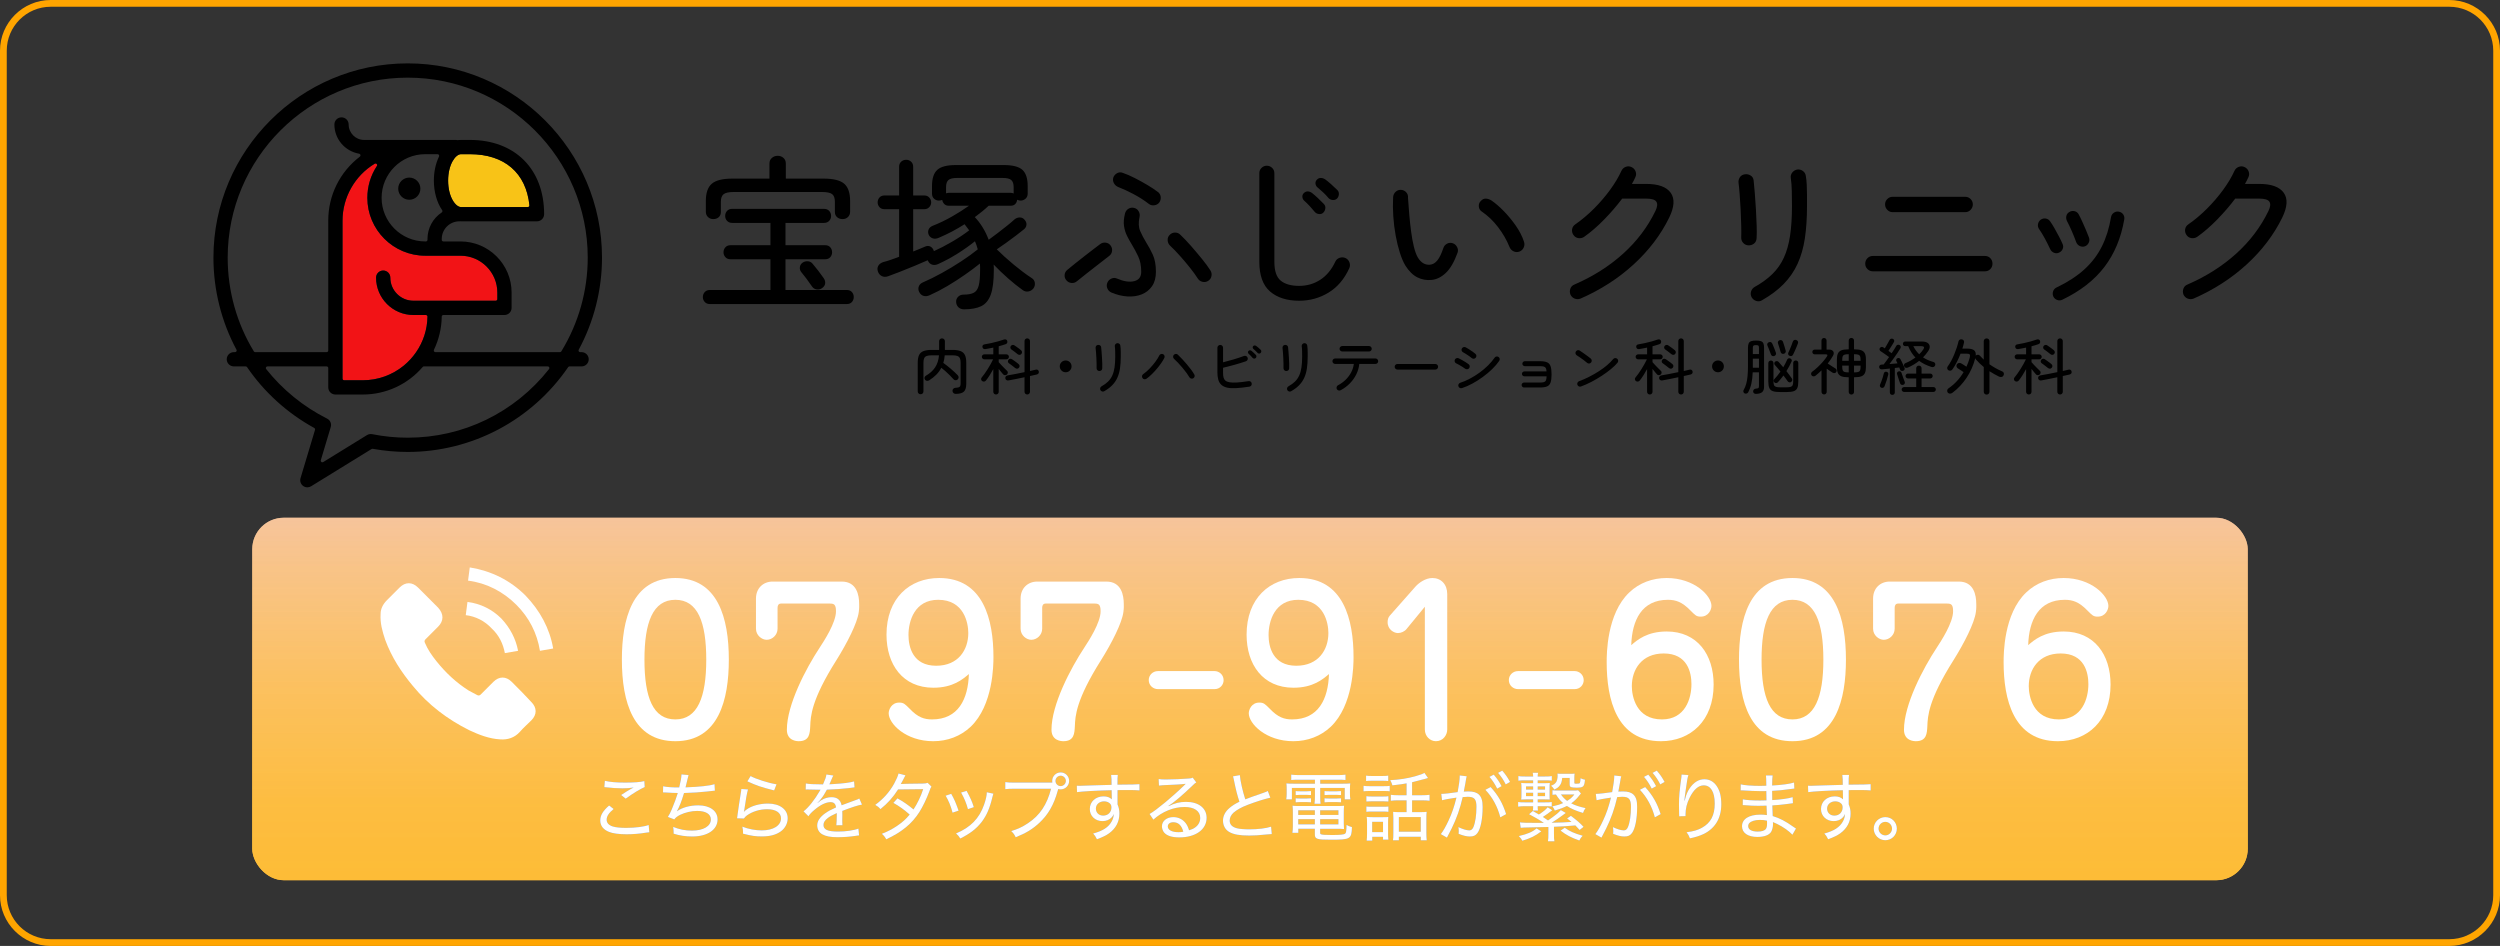 <?xml version="1.0" encoding="UTF-8"?>
<svg xmlns="http://www.w3.org/2000/svg" width="740" height="280" xmlns:xlink="http://www.w3.org/1999/xlink" version="1.1" viewBox="0 0 740 280">
  <rect x="0" y="0" width="740" height="280" fill="#333333" stroke="none"/>
  <defs>
    <style>
      .cls-1 {
        fill: #f8c317;
      }

      .cls-2 {
        isolation: isolate;
      }

      .cls-3 {
        mix-blend-mode: multiply;
      }

      .cls-4 {
        fill: orange;
      }

      .cls-5 {
        fill: #fff;
      }

      .cls-6 {
        fill: url(#_名称未設定グラデーション_136);
      }

      .cls-7 {
        fill: #749fe8;
      }

      .cls-8 {
        fill: #f21316;
      }
    </style>
    <linearGradient id="_名称未設定グラデーション_136" data-name="名称未設定グラデーション 136" x1="370" y1="152.029" x2="370" y2="259.311" gradientUnits="userSpaceOnUse">
      <stop offset="0" stop-color="#fecaa1" stop-opacity=".8"/>
      <stop offset=".147" stop-color="#fdc78a" stop-opacity=".842"/>
      <stop offset=".499" stop-color="#fdc15d" stop-opacity=".928"/>
      <stop offset=".795" stop-color="#fdbd41" stop-opacity=".981"/>
      <stop offset=".998" stop-color="#fdbc37"/>
    </linearGradient>
  </defs>
  <!-- Generator: Adobe Illustrator 28.7.1, SVG Export Plug-In . SVG Version: 1.2.0 Build 142)  -->
  <g class="cls-2">
    <g id="_素材" data-name="素材">
      <g class="cls-3">
        <rect class="cls-6" x="74.668" y="153.255" width="590.663" height="107.282" rx="9.306" ry="9.306"/>
      </g>
      <g class="cls-3">
        <rect class="cls-6" x="74.668" y="153.255" width="590.663" height="107.282" rx="9.306" ry="9.306"/>
      </g>
      <path class="cls-4" d="M725,2c7.168,0,13,5.832,13,13v250c0,7.168-5.832,13-13,13H15c-7.168,0-13-5.832-13-13V15C2,7.832,7.832,2,15,2h710M725,0H15C6.75,0,0,6.75,0,15v250c0,8.25,6.75,15,15,15h710c8.25,0,15-6.75,15-15V15c0-8.25-6.75-15-15-15h0Z"/>
      <g>
        <g>
          <path class="cls-7" d="M192.199,246.349c-.308.022-.396.045-.792.088-2.09.353-4.049.506-5.919.506-2.222,0-4.093-.241-5.215-.703-1.716-.683-2.596-1.826-2.596-3.41,0-1.497.814-2.839,2.618-4.401l1.342,1.034c-1.43,1.166-2.068,2.156-2.068,3.168,0,.947.616,1.629,1.804,2.003.792.265,2.245.418,3.983.418,2.706,0,5.369-.353,6.645-.858l.198,2.156ZM179.041,231.122c1.43.353,3.388.529,5.896.529,2.772,0,4.533-.133,5.787-.44l.11,1.761c-1.364.571-3.41,1.826-5.633,3.432l-1.342-1.078c1.431-.945,1.827-1.188,2.707-1.693.242-.133.286-.154.572-.309.154-.088.198-.11.418-.221-1.298.176-2.068.242-3.278.242-1.453,0-3.323-.109-4.643-.285-.396-.045-.462-.045-.748-.066l.154-1.871Z"/>
          <path class="cls-7" d="M196.291,232.73c1.034.242,2.354.352,4.753.352.44-1.738.638-2.883.682-3.851l2.09.198q-.11.33-.352,1.363c-.308,1.343-.33,1.387-.55,2.268,4.181-.154,7.151-.463,8.581-.947l.11,1.915q-.462.022-2.376.264c-1.782.198-4.269.374-6.755.44-.726,2.442-1.364,4.049-2.09,5.369l.022.021c1.496-1.1,3.807-1.738,6.293-1.738,3.455,0,5.699,1.65,5.699,4.158,0,3.059-2.97,5.061-7.503,5.061-1.958,0-3.807-.285-5.501-.836v-.373c0-.418-.022-.814-.132-1.629,1.782.748,3.608,1.1,5.544,1.1,3.389,0,5.611-1.32,5.611-3.3,0-1.606-1.518-2.53-4.07-2.53-1.672,0-3.521.439-4.995,1.145-.858.439-1.342.791-1.76,1.363l-1.893-.726c.418-.66.748-1.298,1.144-2.245.682-1.605,1.431-3.63,1.783-4.84-1.145-.021-2.354-.066-3.565-.154-.286-.021-.506-.021-.638-.021h-.176l.044-1.826Z"/>
          <path class="cls-7" d="M221.405,233.675c-.286.99-.704,3.213-1.1,6.096-.044.264-.066.308-.11.506l.022.021c.308-.33.44-.439.771-.682,1.496-1.101,3.895-1.76,6.337-1.76,3.499,0,5.831,1.737,5.831,4.355,0,1.519-.792,3.015-2.09,3.917-1.408.99-3.19,1.452-5.545,1.452-1.936,0-2.992-.154-5.588-.814v-.527c0-.484-.044-.793-.198-1.541,1.804.705,3.851,1.101,5.743,1.101,3.411,0,5.699-1.431,5.699-3.564,0-1.694-1.541-2.706-4.115-2.706-2.178,0-4.357.682-5.963,1.826-.374.285-.572.484-.902.924l-2.024-.066c.066-.396.088-.55.176-1.298.22-1.673.528-3.675.924-6.161.11-.594.132-.792.154-1.21l1.98.132ZM222.175,229.714c1.562.881,5.303,2.068,7.679,2.443l-.704,1.804c-2.223-.55-3.103-.813-4.445-1.254q-1.54-.528-3.477-1.431l.946-1.562Z"/>
          <path class="cls-7" d="M243.615,232.179c.682-1.54.924-2.223.99-2.926l2.068.308q-.176.265-.528,1.122c-.286.704-.528,1.254-.66,1.475q.154-.022,1.386-.088c2.728-.154,4.774-.418,5.94-.771l.132,1.761q-.418.043-1.694.219c-1.518.199-4.334.396-6.491.463-.638,1.188-1.078,1.914-1.782,2.795-.176.264-.638.77-.704.813-.132.088-.22.153-.22.177l-.044.043c.022.045.044.066.044.066.132-.109.242-.176.308-.221.396-.33.528-.418.748-.549.924-.595,2.002-.902,3.037-.902,1.65,0,2.662.813,2.97,2.398,1.716-.66,2.618-.99,3.696-1.365,1.123-.396,1.188-.418,1.541-.638l.792,1.804c-1.188.199-2.904.748-5.831,1.871.022.727.022.792.022,1.275,0,.242,0,.705-.022,1.145v.902c0,.374,0,.551.044.902l-1.804.021c.066-.439.132-1.738.132-2.926v-.682c-1.342.615-2.068,1.012-2.641,1.451-.902.705-1.298,1.32-1.298,2.068,0,1.387,1.254,1.959,4.356,1.959,2.245,0,4.665-.353,5.985-.881l.198,2.024c-.352.022-.44.022-.902.11-1.672.264-3.696.418-5.479.418-2.046,0-3.455-.264-4.511-.858-.946-.528-1.496-1.496-1.496-2.64,0-1.255.77-2.443,2.332-3.564.814-.595,1.76-1.101,3.234-1.761-.132-1.078-.638-1.562-1.628-1.562-1.342,0-3.037.814-4.775,2.311-.88.726-1.364,1.254-1.76,1.87l-1.452-1.452c1.452-1.101,3.322-3.454,4.819-6.073q.066-.109.198-.352c-.066,0-.308.021-.396.021-.44,0-2.618-.043-3.081-.065-.22-.022-.33-.022-.44-.022s-.242,0-.462.045l.044-1.805c.946.176,2.333.264,4.73.264h.352Z"/>
          <path class="cls-7" d="M268.005,229.495q-.242.396-.726,1.408c-.242.483-.462.857-.638,1.166q.33-.066,6.491-.133c.638,0,1.056-.066,1.452-.22l1.123,1.122c-.242.374-.286.439-.638,1.452-.792,2.134-1.937,4.511-2.927,6.073-2.222,3.477-5.192,5.918-9.813,8.075-.462-.814-.682-1.079-1.298-1.628,1.87-.748,3.036-1.365,4.489-2.333,1.672-1.144,2.64-2.024,3.74-3.366-1.584-1.408-3.103-2.508-4.818-3.455l1.21-1.342c1.848,1.057,2.97,1.826,4.752,3.278,1.188-1.849,2.135-3.784,2.861-6.007l-7.437.088c-1.497,2.354-3.037,4.07-5.215,5.831-.528-.616-.792-.813-1.541-1.254,2.398-1.761,4.181-3.763,5.589-6.271.682-1.255,1.1-2.223,1.298-3.016l2.046.529Z"/>
          <path class="cls-7" d="M281.558,234.974c.902,1.562,1.32,2.553,2.178,4.973l-1.782.594c-.528-1.98-1.1-3.41-2.046-5.017l1.65-.55ZM294.033,234.929c-.132.396-.176.551-.286,1.013-.77,3.278-1.694,5.413-3.168,7.349-1.54,2.003-3.499,3.499-6.337,4.907-.396-.66-.616-.902-1.254-1.496,4.334-1.827,6.887-4.444,8.317-8.56.506-1.43.792-2.795.792-3.631l1.936.418ZM286.113,234.093c1.166,2.156,1.562,3.037,2.134,4.818l-1.738.595c-.418-1.606-1.078-3.234-2.024-4.907l1.628-.506Z"/>
          <path class="cls-7" d="M311.493,231.652c-.022-.154-.044-.33-.044-.507,0-1.386,1.123-2.509,2.509-2.509s2.508,1.123,2.508,2.509-1.122,2.509-2.508,2.509c-.242,0-.506-.045-.726-.11l-.132.462c-1.144,4.203-2.838,7.129-5.5,9.594-2.024,1.87-3.939,3.014-6.953,4.225-.418-.836-.616-1.145-1.32-1.826,1.98-.616,3.278-1.211,4.929-2.311,3.542-2.354,5.655-5.501,6.865-10.231h-10.87c-1.276,0-1.915.044-2.685.132v-2.09c.88.132,1.364.154,2.729.154h11.2ZM312.417,231.145c0,.837.704,1.54,1.541,1.54.836,0,1.54-.703,1.54-1.54,0-.836-.704-1.54-1.54-1.54-.836,0-1.541.704-1.541,1.54Z"/>
          <path class="cls-7" d="M329.005,230.661c-.022-.595-.044-.814-.11-1.277h1.98c-.088.683-.11,1.013-.11,2.883,4.115-.021,5.787-.066,6.513-.154v1.849c-.836-.088-1.628-.11-4.049-.11-.308,0-.682,0-2.442.022v4.225c.396.946.55,1.673.55,2.729,0,2.376-1.012,4.335-3.015,5.809-.924.66-1.848,1.122-3.63,1.782-.44-.88-.594-1.122-1.122-1.693,2.838-.771,4.533-1.85,5.479-3.564.396-.705.572-1.343.638-2.223-.22.462-.352.703-.594.968-.66.748-1.628,1.144-2.772,1.144-2.157,0-3.741-1.518-3.741-3.586,0-2.156,1.716-3.74,4.071-3.74,1.034,0,1.892.308,2.442.88v-.153c-.022-.199-.044-1.343-.044-2.553-3.762.065-8.889.352-10.253.572l-.066-1.893c.44.021.616.021.946.021.594,0,.726,0,4.048-.132,1.87-.065,2.838-.088,5.303-.153l-.022-1.65ZM324.384,239.33c0,1.231.88,2.091,2.156,2.091,1.43,0,2.442-.99,2.442-2.421,0-.528-.132-.858-.44-1.167-.44-.418-1.056-.637-1.738-.637-1.386,0-2.42.924-2.42,2.134Z"/>
          <path class="cls-7" d="M342.964,230.595c.638.109,1.1.132,2.223.132,1.848,0,4.752-.132,6.711-.286.638-.044.836-.088,1.144-.264l1.056,1.43c-.33.176-.462.264-1.122.924-2.971,2.861-5.611,5.084-7.107,6.008l.044.088c1.782-.902,3.322-1.276,5.17-1.276,3.697,0,6.073,1.849,6.073,4.708,0,3.477-3.235,5.81-8.097,5.81-2.157,0-3.653-.483-4.467-1.431-.396-.461-.66-1.188-.66-1.848,0-1.562,1.43-2.729,3.367-2.729,1.474,0,2.794.639,3.674,1.805.44.594.682,1.1.99,2.09.814-.242,1.298-.462,1.804-.836.968-.682,1.496-1.672,1.496-2.816,0-2.024-1.738-3.234-4.621-3.234-3.256,0-6.645,1.363-9.241,3.74l-1.122-1.672c1.936-1.078,6.931-5.215,10.231-8.472.088-.088.11-.11.176-.176s.066-.065.242-.242l-.022-.044c-.066.021-.11.021-.176.021-.814.133-3.3.265-6.513.396-.462.021-.682.044-1.166.109l-.088-1.936ZM347.299,243.378c-.99,0-1.628.484-1.628,1.255,0,1.034,1.21,1.694,3.125,1.694.506,0,.748-.021,1.452-.133-.462-1.848-1.452-2.816-2.948-2.816Z"/>
          <path class="cls-7" d="M367.001,229.429c.088,1.518.858,4.951,1.606,7.173q1.342-.55,5.214-1.87c.969-.352,1.057-.374,1.453-.594l.748,1.98c-1.65.352-4.357,1.209-6.822,2.156-1.716.66-3.125,1.451-4.07,2.266-.726.66-1.144,1.496-1.144,2.354,0,1.144.704,1.892,2.112,2.267.748.197,2.178.33,3.674.33,2.531,0,5.06-.309,6.468-.793l.199,2.179q-.463,0-1.673.132c-2.288.242-3.411.309-5.017.309-2.838,0-4.577-.309-5.897-1.057-1.188-.682-1.848-1.914-1.848-3.41,0-1.342.704-2.685,1.958-3.719.836-.704,1.541-1.145,2.905-1.826-.594-1.782-1.034-3.477-1.562-6.095-.198-.946-.22-1.056-.352-1.408l2.046-.374Z"/>
          <path class="cls-7" d="M384.427,230.792c-.902,0-1.52.023-2.223.089v-1.585c.726.088,1.43.133,2.332.133h11.486c.924,0,1.584-.045,2.244-.133v1.585c-.683-.065-1.188-.089-2.156-.089h-5.325v1.189h6.381c1.298,0,1.914-.022,2.509-.088-.066.506-.088.945-.088,1.693v1.32c0,.727.021,1.1.131,1.694h-1.672v-3.366h-7.261v2.53c0,1.101.022,1.54.11,2.134h-1.805c.088-.572.132-1.166.132-2.134v-2.53h-6.821v3.366h-1.672c.088-.572.132-1.013.132-1.694v-1.32c0-.704-.022-1.166-.088-1.693.595.065,1.21.088,2.486.088h5.963v-1.189h-4.796ZM384.294,245.316v1.188h-1.738c.088-.572.133-1.232.133-1.936v-4.071c0-.813-.022-1.408-.089-2.003.572.066,1.078.089,1.958.089h11.223c.945,0,1.496-.022,2.068-.089-.066.572-.089,1.101-.089,2.003v3.3c0,.705.022,1.189.066,1.607-.683-.066-1.188-.088-2.046-.088h-5.018v1.231c0,.198.045.308.176.374.33.176,1.188.242,3.323.242,2.42,0,3.564-.109,3.917-.418.285-.221.373-.881.396-2.553.594.309.726.375,1.606.639-.133,3.542-.418,3.719-6.271,3.719-4.114,0-4.709-.199-4.709-1.541v-1.693h-4.906ZM383.525,234.159c.373.044.682.066,1.275.066h2.024c.528,0,.902-.022,1.232-.066v1.188c-.353-.043-.704-.065-1.232-.065h-2.024c-.55,0-.902.022-1.275.065v-1.188ZM383.525,236.294c.352.043.66.065,1.275.065h2.024c.528,0,.902-.022,1.232-.065v1.188c-.418-.044-.704-.066-1.232-.066h-2.024c-.572,0-.814.022-1.275.066v-1.188ZM384.273,239.836v1.386h4.928v-1.386h-4.928ZM384.273,242.454v1.562h4.928v-1.562h-4.928ZM396.176,241.222v-1.386h-5.413v1.386h5.413ZM396.176,244.017v-1.562h-5.413v1.562h5.413ZM392.062,234.159c.373.044.682.066,1.275.066h2.377c.55,0,.902-.022,1.232-.066v1.188c-.353-.043-.683-.065-1.232-.065h-2.377c-.572,0-.924.022-1.275.065v-1.188ZM392.062,236.294c.33.043.66.065,1.275.065h2.377c.527,0,.902-.022,1.232-.065v1.188c-.353-.044-.683-.066-1.232-.066h-2.377c-.572,0-.902.022-1.275.066v-1.188Z"/>
          <path class="cls-7" d="M403.61,232.597c.528.088.946.11,1.76.11h4.225c.902,0,1.232-.022,1.761-.088v1.606c-.44-.066-.771-.088-1.606-.088h-4.379c-.748,0-1.231.021-1.76.088v-1.629ZM404.358,229.583c.571.088.901.109,1.716.109h3.125c.814,0,1.145-.021,1.716-.109v1.605c-.506-.066-.99-.088-1.716-.088h-3.125c-.727,0-1.21.021-1.716.088v-1.605ZM404.446,235.677c.462.066.792.089,1.54.089h3.455c.748,0,1.1-.022,1.518-.089v1.562c-.527-.043-.857-.065-1.518-.065h-3.455c-.704,0-1.057.022-1.54.065v-1.562ZM404.446,238.736c.44.045.813.066,1.54.066h3.455c.748,0,1.056-.021,1.518-.066v1.562c-.506-.066-.814-.088-1.54-.088h-3.433c-.704,0-1.1.021-1.54.088v-1.562ZM406.184,248.814h-1.65c.065-.616.11-1.211.11-2.09v-3.146c0-.727-.022-1.232-.11-1.783.572.066,1.101.088,1.761.088h3.059c.945,0,1.188,0,1.584-.065-.045.418-.066.901-.066,1.673v3.277c0,.727.021,1.123.088,1.761h-1.584v-.837h-3.19v1.123ZM406.161,246.306h3.213v-3.059h-3.213v3.059ZM416.349,231.87c-1.166.221-1.275.242-4.202.595-.132-.528-.242-.771-.638-1.54,2.508-.109,5.236-.528,7.437-1.166,1.408-.396,2.222-.705,2.685-.99l1.057,1.518q-.484.133-.902.265c-.595.176-2.267.616-3.807.99v3.851h2.794c1.078,0,1.738-.045,2.376-.133v1.761c-.682-.088-1.32-.132-2.376-.132h-2.794v3.498h2.641c.748,0,1.188-.021,1.672-.088-.066.463-.088,1.078-.088,1.959v4.29c0,.858.043,1.716.109,2.179h-1.76v-1.057h-6.491v1.057h-1.738c.088-.506.11-1.123.11-2.156v-4.445c0-.748-.022-1.275-.066-1.826.44.066.946.088,1.562.088h2.42v-3.498h-2.244c-1.122,0-1.672.021-2.42.132v-1.761c.682.088,1.298.133,2.441.133h2.223v-3.521ZM414.061,246.195h6.491v-4.334h-6.491v4.334Z"/>
          <path class="cls-7" d="M426.622,234.995c.791,0,2.992-.242,4.84-.527.352-1.805.616-3.719.616-4.621v-.309l2.068.242c-.132.44-.198.814-.396,2.047-.11.572-.353,1.98-.463,2.486.528-.045.858-.045,1.342-.045,1.497,0,2.465.287,3.169.969.748.77,1.056,1.782,1.056,3.652,0,3.498-.594,6.447-1.539,7.701-.551.748-1.188,1.012-2.244,1.012-.925,0-1.893-.219-3.323-.791.022-.375.044-.506.044-.771,0-.396-.021-.683-.109-1.21,1.209.594,2.464.968,3.234.968.527,0,.945-.33,1.21-.968.571-1.342.901-3.564.901-6.029,0-2.244-.615-2.948-2.574-2.948-.462,0-.857.022-1.496.088-.836,3.564-1.782,6.228-3.234,9.22l-1.43,2.771-1.805-1.033c.66-.836,1.541-2.398,2.289-4.027,1.012-2.178,1.627-3.961,2.332-6.777-2.377.354-3.301.529-4.27.771l-.219-1.871ZM441.232,232.972c2.223,2.441,3.586,4.84,4.576,8.008l-1.716.947c-.813-3.169-2.354-5.985-4.423-8.142l1.562-.813ZM442.155,229.296c1.035,1.232,1.541,1.98,2.311,3.411l-1.298.726c-.683-1.363-1.386-2.464-2.288-3.477l1.275-.66ZM444.664,228.109c1.034,1.21,1.519,1.893,2.31,3.344l-1.275.727c-.639-1.275-1.299-2.266-2.267-3.41l1.232-.66Z"/>
          <path class="cls-7" d="M451.504,230.969c-.858,0-1.452.022-2.068.11v-1.365c.506.111.88.133,2.068.133h2.31c-.021-.551-.043-.727-.131-1.1h1.605c-.088.285-.132.637-.132,1.1h2.091c1.121,0,1.539-.021,2.09-.133v1.343c-.682-.065-1.145-.088-2.09-.088h-2.091v.858h1.716c.925,0,1.519-.022,1.871-.066-.045.463-.066.727-.066,1.43v2.003c0,.792,0,1.056.044,1.452-.396-.021-1.188-.044-1.849-.044h-1.716v.901h2.112c1.122,0,1.584-.021,2.047-.109v1.32c-.507-.066-1.232-.088-2.068-.088h-2.091c0,.727.022.924.088,1.298h-1.519c.066-.374.088-.683.088-1.298h-2.464c-.748,0-1.386.044-1.979.132v-1.364c.594.088.879.109,2.002.109h2.441v-.901h-1.738c-.638,0-1.408.022-1.804.065.065-.396.088-.813.088-1.562v-1.87c0-.705-.022-1.057-.088-1.496.418.065.902.088,1.761.088h1.781v-.858h-2.31ZM456.212,246.085c-1.848,1.387-3.036,1.98-5.61,2.772-.265-.528-.418-.726-1.034-1.386,2.553-.572,4.093-1.255,5.259-2.268l1.386.881ZM463.452,240.628c-.242.176-.309.221-.814.616-1.101.837-2.289,1.65-3.367,2.288,3.015-.066,3.631-.088,5.896-.242-.439-.373-.615-.506-1.297-1.033l1.121-.771c1.98,1.519,2.443,1.914,3.741,3.257l-1.167.924c-.638-.704-.813-.902-1.254-1.342-2.486.219-4.114.33-6.336.396v1.958c0,1.254.021,1.694.131,2.332h-1.914c.11-.638.133-1.209.133-2.31v-1.915q-2.971.111-5.655.133c-1.343.021-1.914.044-2.53.109l-.242-1.605c.639.109,2.068.154,5.324.154h.947q.242,0,.813-.022c-1.386-.902-2.2-1.386-4.378-2.553l1.121-.946c.881.484,1.057.594,1.783,1.035,1.254-.793,2.068-1.475,2.596-2.135l1.364.88c-1.21.925-1.849,1.386-2.772,1.98.704.462.881.571,1.519,1.034,2.002-1.387,3.19-2.332,3.784-3.059l1.453.836ZM451.702,232.773v.947h2.111v-.947h-2.111ZM451.702,234.644v1.012h2.111v-1.012h-2.111ZM455.156,233.72h2.179v-.947h-2.179v.947ZM455.156,235.655h2.179v-1.012h-2.179v1.012ZM462.417,230.265c-.132,1.188-.308,1.717-.792,2.332-.396.484-.748.748-1.584,1.123-.22-.463-.507-.793-.925-1.145.748-.286,1.101-.528,1.431-.969.308-.373.507-1.188.507-1.98,0-.242-.022-.461-.045-.638.418.044.748.065,1.562.065h2.002c.814,0,1.232-.021,1.519-.065-.065.286-.088.704-.088,1.497v1.188c0,.264.088.309.571.309.683,0,.947-.045,1.057-.221.11-.176.176-.639.221-1.408.439.242.77.352,1.298.439-.198,2.135-.462,2.355-2.575,2.355-.659,0-1.188-.066-1.496-.154-.352-.11-.461-.33-.461-.881v-1.848h-2.201ZM467.962,234.863q-.176.198-.484.595c-.748.967-1.451,1.649-2.398,2.332,1.123.594,2.486,1.033,4.247,1.408-.374.506-.55.814-.748,1.43-2.091-.615-3.564-1.254-4.774-2.068-1.034.528-2.112.924-3.587,1.364-.241-.594-.374-.836-.726-1.231,1.386-.309,2.156-.529,3.189-.99-.901-.771-1.297-1.254-2.111-2.531-.639.022-.683.045-1.035.088v-1.342c.463.066.859.088,1.695.088h4.422c.836,0,1.123-.021,1.453-.088l.857.946ZM463.165,245.007c1.453,1.057,2.773,1.65,5.303,2.377-.484.506-.682.791-.99,1.408-2.464-.881-3.872-1.629-5.545-2.928l1.232-.857ZM462.044,235.171c.571.793,1.056,1.299,1.826,1.893.99-.615,1.518-1.1,2.134-1.893h-3.96Z"/>
          <path class="cls-7" d="M472.361,234.995c.791,0,2.992-.242,4.84-.527.352-1.805.616-3.719.616-4.621v-.309l2.068.242c-.132.44-.198.814-.396,2.047-.11.572-.353,1.98-.463,2.486.528-.045.858-.045,1.342-.045,1.497,0,2.465.287,3.169.969.748.77,1.056,1.782,1.056,3.652,0,3.498-.594,6.447-1.539,7.701-.551.748-1.188,1.012-2.244,1.012-.925,0-1.893-.219-3.323-.791.022-.375.044-.506.044-.771,0-.396-.021-.683-.109-1.21,1.209.594,2.464.968,3.234.968.527,0,.945-.33,1.21-.968.571-1.342.901-3.564.901-6.029,0-2.244-.615-2.948-2.574-2.948-.462,0-.857.022-1.496.088-.836,3.564-1.782,6.228-3.234,9.22l-1.43,2.771-1.805-1.033c.66-.836,1.541-2.398,2.289-4.027,1.012-2.178,1.627-3.961,2.332-6.777-2.377.354-3.301.529-4.27.771l-.219-1.871ZM486.97,232.972c2.223,2.441,3.586,4.84,4.576,8.008l-1.716.947c-.813-3.169-2.354-5.985-4.423-8.142l1.562-.813ZM487.894,229.296c1.035,1.232,1.541,1.98,2.311,3.411l-1.298.726c-.683-1.363-1.386-2.464-2.288-3.477l1.275-.66ZM490.403,228.109c1.034,1.21,1.519,1.893,2.31,3.344l-1.275.727c-.639-1.275-1.299-2.266-2.267-3.41l1.232-.66Z"/>
          <path class="cls-7" d="M498.673,236.997q.044-.153.154-.594c.285-1.188.703-2.156,1.32-3.08,1.209-1.76,2.662-2.662,4.334-2.662,1.496,0,2.729.66,3.631,1.958.968,1.408,1.386,3.058,1.386,5.501,0,4.049-1.826,7.106-5.259,8.757-1.078.507-2.42.946-4.026,1.276-.33-.881-.483-1.145-.99-1.805,2.112-.285,3.257-.615,4.577-1.342,2.574-1.43,3.762-3.675,3.762-7.15,0-3.434-1.188-5.392-3.256-5.392-1.562,0-2.971,1.232-4.181,3.675-.814,1.605-1.21,3.256-1.21,4.906v.528l-1.893.044c.021-.109.021-.197.021-.242,0-.066,0-.197-.021-.418,0-.22-.044-2.574-.044-2.838,0-2.223.153-4.093.726-8.142.045-.33.045-.44.045-.704l2.023.154c-.264.77-.33,1.078-.88,4.929-.198,1.386-.242,1.87-.308,2.64h.088Z"/>
          <path class="cls-7" d="M530.554,247.075c-1.033-1.1-2.64-2.244-4.488-3.168q-.484-.242-1.275-.572c.021.264.021.373.021.572,0,.857-.198,1.693-.528,2.266-.571,1.012-2.046,1.562-4.136,1.562-2.773,0-4.512-1.211-4.512-3.146,0-2.156,2.047-3.455,5.436-3.455.748,0,1.298.045,1.936.133q-.043-.528-.109-2.795c-1.166.021-1.937.044-2.486.044-1.299,0-2.377-.044-3.785-.176-.264-.022-.439-.022-.572-.022h-.197l.021-1.716c.99.22,2.883.353,5.083.353.506,0,1.166-.022,1.914-.045-.022-2.178-.044-2.398-.044-2.75-.748.021-1.122.021-1.54.021-1.32,0-3.741-.109-5.303-.22-.198-.022-.353-.022-.44-.022-.066,0-.176,0-.308.022l.022-1.782c1.056.264,3.277.44,5.721.44.418,0,1.188-.022,1.848-.044q-.021-2.531-.109-3.037h1.98c-.089.506-.133,1.299-.154,2.971,2.904-.154,5.192-.462,6.49-.88l.088,1.782q-.418.021-1.584.197c-1.893.265-2.992.375-4.994.484,0,1.188.021,1.519.043,2.729,2.619-.154,4.775-.462,6.029-.857l.088,1.781c-.373.022-.439.045-2.134.287-.858.131-2.816.308-3.961.373q.066,2.244.11,3.146c2.09.639,3.784,1.519,6.117,3.191.373.242.461.33.77.506l-1.057,1.826ZM520.873,242.696c-1.343,0-2.509.352-3.059.924-.22.221-.353.572-.353.924,0,1.013,1.057,1.607,2.816,1.607,1.123,0,1.937-.242,2.333-.683.308-.33.44-.88.44-1.804,0-.176-.022-.748-.022-.748-.837-.177-1.255-.221-2.156-.221Z"/>
          <path class="cls-7" d="M545.438,230.661c-.022-.595-.044-.814-.11-1.277h1.98c-.088.683-.109,1.013-.109,2.883,4.114-.021,5.787-.066,6.513-.154v1.849c-.837-.088-1.628-.11-4.049-.11-.308,0-.683,0-2.442.022v4.225c.396.946.551,1.673.551,2.729,0,2.376-1.013,4.335-3.016,5.809-.924.66-1.848,1.122-3.63,1.782-.44-.88-.595-1.122-1.122-1.693,2.838-.771,4.533-1.85,5.479-3.564.396-.705.572-1.343.639-2.223-.221.462-.353.703-.595.968-.659.748-1.628,1.144-2.772,1.144-2.156,0-3.74-1.518-3.74-3.586,0-2.156,1.717-3.74,4.07-3.74,1.034,0,1.893.308,2.442.88v-.153c-.022-.199-.044-1.343-.044-2.553-3.762.065-8.889.352-10.254.572l-.065-1.893c.44.021.616.021.946.021.594,0,.727,0,4.049-.132,1.87-.065,2.838-.088,5.303-.153l-.022-1.65ZM540.818,239.33c0,1.231.88,2.091,2.156,2.091,1.43,0,2.441-.99,2.441-2.421,0-.528-.131-.858-.439-1.167-.439-.418-1.057-.637-1.738-.637-1.387,0-2.42.924-2.42,2.134Z"/>
          <path class="cls-7" d="M561.468,245.271c0,1.914-1.52,3.433-3.411,3.433s-3.433-1.54-3.433-3.433c0-1.87,1.541-3.41,3.433-3.41s3.411,1.518,3.411,3.41ZM556.054,245.271c0,1.101.902,2.002,2.003,2.002,1.078,0,1.98-.901,1.98-2.002,0-1.1-.88-2.002-1.98-2.002s-2.003.902-2.003,2.002Z"/>
        </g>
        <g>
          <path class="cls-5" d="M192.199,246.349c-.308.022-.396.045-.792.088-2.09.353-4.049.506-5.919.506-2.222,0-4.093-.241-5.215-.703-1.716-.683-2.596-1.826-2.596-3.41,0-1.497.814-2.839,2.618-4.401l1.342,1.034c-1.43,1.166-2.068,2.156-2.068,3.168,0,.947.616,1.629,1.804,2.003.792.265,2.245.418,3.983.418,2.706,0,5.369-.353,6.645-.858l.198,2.156ZM179.041,231.122c1.43.353,3.388.529,5.896.529,2.772,0,4.533-.133,5.787-.44l.11,1.761c-1.364.571-3.41,1.826-5.633,3.432l-1.342-1.078c1.431-.945,1.827-1.188,2.707-1.693.242-.133.286-.154.572-.309.154-.088.198-.11.418-.221-1.298.176-2.068.242-3.278.242-1.453,0-3.323-.109-4.643-.285-.396-.045-.462-.045-.748-.066l.154-1.871Z"/>
          <path class="cls-5" d="M196.291,232.73c1.034.242,2.354.352,4.753.352.44-1.738.638-2.883.682-3.851l2.09.198q-.11.33-.352,1.363c-.308,1.343-.33,1.387-.55,2.268,4.181-.154,7.151-.463,8.581-.947l.11,1.915q-.462.022-2.376.264c-1.782.198-4.269.374-6.755.44-.726,2.442-1.364,4.049-2.09,5.369l.022.021c1.496-1.1,3.807-1.738,6.293-1.738,3.455,0,5.699,1.65,5.699,4.158,0,3.059-2.97,5.061-7.503,5.061-1.958,0-3.807-.285-5.501-.836v-.373c0-.418-.022-.814-.132-1.629,1.782.748,3.608,1.1,5.544,1.1,3.389,0,5.611-1.32,5.611-3.3,0-1.606-1.518-2.53-4.07-2.53-1.672,0-3.521.439-4.995,1.145-.858.439-1.342.791-1.76,1.363l-1.893-.726c.418-.66.748-1.298,1.144-2.245.682-1.605,1.431-3.63,1.783-4.84-1.145-.021-2.354-.066-3.565-.154-.286-.021-.506-.021-.638-.021h-.176l.044-1.826Z"/>
          <path class="cls-5" d="M221.405,233.675c-.286.99-.704,3.213-1.1,6.096-.044.264-.066.308-.11.506l.022.021c.308-.33.44-.439.771-.682,1.496-1.101,3.895-1.76,6.337-1.76,3.499,0,5.831,1.737,5.831,4.355,0,1.519-.792,3.015-2.09,3.917-1.408.99-3.19,1.452-5.545,1.452-1.936,0-2.992-.154-5.588-.814v-.527c0-.484-.044-.793-.198-1.541,1.804.705,3.851,1.101,5.743,1.101,3.411,0,5.699-1.431,5.699-3.564,0-1.694-1.541-2.706-4.115-2.706-2.178,0-4.357.682-5.963,1.826-.374.285-.572.484-.902.924l-2.024-.066c.066-.396.088-.55.176-1.298.22-1.673.528-3.675.924-6.161.11-.594.132-.792.154-1.21l1.98.132ZM222.175,229.714c1.562.881,5.303,2.068,7.679,2.443l-.704,1.804c-2.223-.55-3.103-.813-4.445-1.254q-1.54-.528-3.477-1.431l.946-1.562Z"/>
          <path class="cls-5" d="M243.615,232.179c.682-1.54.924-2.223.99-2.926l2.068.308q-.176.265-.528,1.122c-.286.704-.528,1.254-.66,1.475q.154-.022,1.386-.088c2.728-.154,4.774-.418,5.94-.771l.132,1.761q-.418.043-1.694.219c-1.518.199-4.334.396-6.491.463-.638,1.188-1.078,1.914-1.782,2.795-.176.264-.638.77-.704.813-.132.088-.22.153-.22.177l-.044.043c.022.045.044.066.044.066.132-.109.242-.176.308-.221.396-.33.528-.418.748-.549.924-.595,2.002-.902,3.037-.902,1.65,0,2.662.813,2.97,2.398,1.716-.66,2.618-.99,3.696-1.365,1.123-.396,1.188-.418,1.541-.638l.792,1.804c-1.188.199-2.904.748-5.831,1.871.022.727.022.792.022,1.275,0,.242,0,.705-.022,1.145v.902c0,.374,0,.551.044.902l-1.804.021c.066-.439.132-1.738.132-2.926v-.682c-1.342.615-2.068,1.012-2.641,1.451-.902.705-1.298,1.32-1.298,2.068,0,1.387,1.254,1.959,4.356,1.959,2.245,0,4.665-.353,5.985-.881l.198,2.024c-.352.022-.44.022-.902.11-1.672.264-3.696.418-5.479.418-2.046,0-3.455-.264-4.511-.858-.946-.528-1.496-1.496-1.496-2.64,0-1.255.77-2.443,2.332-3.564.814-.595,1.76-1.101,3.234-1.761-.132-1.078-.638-1.562-1.628-1.562-1.342,0-3.037.814-4.775,2.311-.88.726-1.364,1.254-1.76,1.87l-1.452-1.452c1.452-1.101,3.322-3.454,4.819-6.073q.066-.109.198-.352c-.066,0-.308.021-.396.021-.44,0-2.618-.043-3.081-.065-.22-.022-.33-.022-.44-.022s-.242,0-.462.045l.044-1.805c.946.176,2.333.264,4.73.264h.352Z"/>
          <path class="cls-5" d="M268.005,229.495q-.242.396-.726,1.408c-.242.483-.462.857-.638,1.166q.33-.066,6.491-.133c.638,0,1.056-.066,1.452-.22l1.123,1.122c-.242.374-.286.439-.638,1.452-.792,2.134-1.937,4.511-2.927,6.073-2.222,3.477-5.192,5.918-9.813,8.075-.462-.814-.682-1.079-1.298-1.628,1.87-.748,3.036-1.365,4.489-2.333,1.672-1.144,2.64-2.024,3.74-3.366-1.584-1.408-3.103-2.508-4.818-3.455l1.21-1.342c1.848,1.057,2.97,1.826,4.752,3.278,1.188-1.849,2.135-3.784,2.861-6.007l-7.437.088c-1.497,2.354-3.037,4.07-5.215,5.831-.528-.616-.792-.813-1.541-1.254,2.398-1.761,4.181-3.763,5.589-6.271.682-1.255,1.1-2.223,1.298-3.016l2.046.529Z"/>
          <path class="cls-5" d="M281.558,234.974c.902,1.562,1.32,2.553,2.178,4.973l-1.782.594c-.528-1.98-1.1-3.41-2.046-5.017l1.65-.55ZM294.033,234.929c-.132.396-.176.551-.286,1.013-.77,3.278-1.694,5.413-3.168,7.349-1.54,2.003-3.499,3.499-6.337,4.907-.396-.66-.616-.902-1.254-1.496,4.334-1.827,6.887-4.444,8.317-8.56.506-1.43.792-2.795.792-3.631l1.936.418ZM286.113,234.093c1.166,2.156,1.562,3.037,2.134,4.818l-1.738.595c-.418-1.606-1.078-3.234-2.024-4.907l1.628-.506Z"/>
          <path class="cls-5" d="M311.493,231.652c-.022-.154-.044-.33-.044-.507,0-1.386,1.123-2.509,2.509-2.509s2.508,1.123,2.508,2.509-1.122,2.509-2.508,2.509c-.242,0-.506-.045-.726-.11l-.132.462c-1.144,4.203-2.838,7.129-5.5,9.594-2.024,1.87-3.939,3.014-6.953,4.225-.418-.836-.616-1.145-1.32-1.826,1.98-.616,3.278-1.211,4.929-2.311,3.542-2.354,5.655-5.501,6.865-10.231h-10.87c-1.276,0-1.915.044-2.685.132v-2.09c.88.132,1.364.154,2.729.154h11.2ZM312.417,231.145c0,.837.704,1.54,1.541,1.54.836,0,1.54-.703,1.54-1.54,0-.836-.704-1.54-1.54-1.54-.836,0-1.541.704-1.541,1.54Z"/>
          <path class="cls-5" d="M329.005,230.661c-.022-.595-.044-.814-.11-1.277h1.98c-.088.683-.11,1.013-.11,2.883,4.115-.021,5.787-.066,6.513-.154v1.849c-.836-.088-1.628-.11-4.049-.11-.308,0-.682,0-2.442.022v4.225c.396.946.55,1.673.55,2.729,0,2.376-1.012,4.335-3.015,5.809-.924.66-1.848,1.122-3.63,1.782-.44-.88-.594-1.122-1.122-1.693,2.838-.771,4.533-1.85,5.479-3.564.396-.705.572-1.343.638-2.223-.22.462-.352.703-.594.968-.66.748-1.628,1.144-2.772,1.144-2.157,0-3.741-1.518-3.741-3.586,0-2.156,1.716-3.74,4.071-3.74,1.034,0,1.892.308,2.442.88v-.153c-.022-.199-.044-1.343-.044-2.553-3.762.065-8.889.352-10.253.572l-.066-1.893c.44.021.616.021.946.021.594,0,.726,0,4.048-.132,1.87-.065,2.838-.088,5.303-.153l-.022-1.65ZM324.384,239.33c0,1.231.88,2.091,2.156,2.091,1.43,0,2.442-.99,2.442-2.421,0-.528-.132-.858-.44-1.167-.44-.418-1.056-.637-1.738-.637-1.386,0-2.42.924-2.42,2.134Z"/>
          <path class="cls-5" d="M342.964,230.595c.638.109,1.1.132,2.223.132,1.848,0,4.752-.132,6.711-.286.638-.044.836-.088,1.144-.264l1.056,1.43c-.33.176-.462.264-1.122.924-2.971,2.861-5.611,5.084-7.107,6.008l.044.088c1.782-.902,3.322-1.276,5.17-1.276,3.697,0,6.073,1.849,6.073,4.708,0,3.477-3.235,5.81-8.097,5.81-2.157,0-3.653-.483-4.467-1.431-.396-.461-.66-1.188-.66-1.848,0-1.562,1.43-2.729,3.367-2.729,1.474,0,2.794.639,3.674,1.805.44.594.682,1.1.99,2.09.814-.242,1.298-.462,1.804-.836.968-.682,1.496-1.672,1.496-2.816,0-2.024-1.738-3.234-4.621-3.234-3.256,0-6.645,1.363-9.241,3.74l-1.122-1.672c1.936-1.078,6.931-5.215,10.231-8.472.088-.088.11-.11.176-.176s.066-.065.242-.242l-.022-.044c-.066.021-.11.021-.176.021-.814.133-3.3.265-6.513.396-.462.021-.682.044-1.166.109l-.088-1.936ZM347.299,243.378c-.99,0-1.628.484-1.628,1.255,0,1.034,1.21,1.694,3.125,1.694.506,0,.748-.021,1.452-.133-.462-1.848-1.452-2.816-2.948-2.816Z"/>
          <path class="cls-5" d="M367.001,229.429c.088,1.518.858,4.951,1.606,7.173q1.342-.55,5.214-1.87c.969-.352,1.057-.374,1.453-.594l.748,1.98c-1.65.352-4.357,1.209-6.822,2.156-1.716.66-3.125,1.451-4.07,2.266-.726.66-1.144,1.496-1.144,2.354,0,1.144.704,1.892,2.112,2.267.748.197,2.178.33,3.674.33,2.531,0,5.06-.309,6.468-.793l.199,2.179q-.463,0-1.673.132c-2.288.242-3.411.309-5.017.309-2.838,0-4.577-.309-5.897-1.057-1.188-.682-1.848-1.914-1.848-3.41,0-1.342.704-2.685,1.958-3.719.836-.704,1.541-1.145,2.905-1.826-.594-1.782-1.034-3.477-1.562-6.095-.198-.946-.22-1.056-.352-1.408l2.046-.374Z"/>
          <path class="cls-5" d="M384.427,230.792c-.902,0-1.52.023-2.223.089v-1.585c.726.088,1.43.133,2.332.133h11.486c.924,0,1.584-.045,2.244-.133v1.585c-.683-.065-1.188-.089-2.156-.089h-5.325v1.189h6.381c1.298,0,1.914-.022,2.509-.088-.066.506-.088.945-.088,1.693v1.32c0,.727.021,1.1.131,1.694h-1.672v-3.366h-7.261v2.53c0,1.101.022,1.54.11,2.134h-1.805c.088-.572.132-1.166.132-2.134v-2.53h-6.821v3.366h-1.672c.088-.572.132-1.013.132-1.694v-1.32c0-.704-.022-1.166-.088-1.693.595.065,1.21.088,2.486.088h5.963v-1.189h-4.796ZM384.294,245.316v1.188h-1.738c.088-.572.133-1.232.133-1.936v-4.071c0-.813-.022-1.408-.089-2.003.572.066,1.078.089,1.958.089h11.223c.945,0,1.496-.022,2.068-.089-.066.572-.089,1.101-.089,2.003v3.3c0,.705.022,1.189.066,1.607-.683-.066-1.188-.088-2.046-.088h-5.018v1.231c0,.198.045.308.176.374.33.176,1.188.242,3.323.242,2.42,0,3.564-.109,3.917-.418.285-.221.373-.881.396-2.553.594.309.726.375,1.606.639-.133,3.542-.418,3.719-6.271,3.719-4.114,0-4.709-.199-4.709-1.541v-1.693h-4.906ZM383.525,234.159c.373.044.682.066,1.275.066h2.024c.528,0,.902-.022,1.232-.066v1.188c-.353-.043-.704-.065-1.232-.065h-2.024c-.55,0-.902.022-1.275.065v-1.188ZM383.525,236.294c.352.043.66.065,1.275.065h2.024c.528,0,.902-.022,1.232-.065v1.188c-.418-.044-.704-.066-1.232-.066h-2.024c-.572,0-.814.022-1.275.066v-1.188ZM384.273,239.836v1.386h4.928v-1.386h-4.928ZM384.273,242.454v1.562h4.928v-1.562h-4.928ZM396.176,241.222v-1.386h-5.413v1.386h5.413ZM396.176,244.017v-1.562h-5.413v1.562h5.413ZM392.062,234.159c.373.044.682.066,1.275.066h2.377c.55,0,.902-.022,1.232-.066v1.188c-.353-.043-.683-.065-1.232-.065h-2.377c-.572,0-.924.022-1.275.065v-1.188ZM392.062,236.294c.33.043.66.065,1.275.065h2.377c.527,0,.902-.022,1.232-.065v1.188c-.353-.044-.683-.066-1.232-.066h-2.377c-.572,0-.902.022-1.275.066v-1.188Z"/>
          <path class="cls-5" d="M403.61,232.597c.528.088.946.11,1.76.11h4.225c.902,0,1.232-.022,1.761-.088v1.606c-.44-.066-.771-.088-1.606-.088h-4.379c-.748,0-1.231.021-1.76.088v-1.629ZM404.358,229.583c.571.088.901.109,1.716.109h3.125c.814,0,1.145-.021,1.716-.109v1.605c-.506-.066-.99-.088-1.716-.088h-3.125c-.727,0-1.21.021-1.716.088v-1.605ZM404.446,235.677c.462.066.792.089,1.54.089h3.455c.748,0,1.1-.022,1.518-.089v1.562c-.527-.043-.857-.065-1.518-.065h-3.455c-.704,0-1.057.022-1.54.065v-1.562ZM404.446,238.736c.44.045.813.066,1.54.066h3.455c.748,0,1.056-.021,1.518-.066v1.562c-.506-.066-.814-.088-1.54-.088h-3.433c-.704,0-1.1.021-1.54.088v-1.562ZM406.184,248.814h-1.65c.065-.616.11-1.211.11-2.09v-3.146c0-.727-.022-1.232-.11-1.783.572.066,1.101.088,1.761.088h3.059c.945,0,1.188,0,1.584-.065-.045.418-.066.901-.066,1.673v3.277c0,.727.021,1.123.088,1.761h-1.584v-.837h-3.19v1.123ZM406.161,246.306h3.213v-3.059h-3.213v3.059ZM416.349,231.87c-1.166.221-1.275.242-4.202.595-.132-.528-.242-.771-.638-1.54,2.508-.109,5.236-.528,7.437-1.166,1.408-.396,2.222-.705,2.685-.99l1.057,1.518q-.484.133-.902.265c-.595.176-2.267.616-3.807.99v3.851h2.794c1.078,0,1.738-.045,2.376-.133v1.761c-.682-.088-1.32-.132-2.376-.132h-2.794v3.498h2.641c.748,0,1.188-.021,1.672-.088-.066.463-.088,1.078-.088,1.959v4.29c0,.858.043,1.716.109,2.179h-1.76v-1.057h-6.491v1.057h-1.738c.088-.506.11-1.123.11-2.156v-4.445c0-.748-.022-1.275-.066-1.826.44.066.946.088,1.562.088h2.42v-3.498h-2.244c-1.122,0-1.672.021-2.42.132v-1.761c.682.088,1.298.133,2.441.133h2.223v-3.521ZM414.061,246.195h6.491v-4.334h-6.491v4.334Z"/>
          <path class="cls-5" d="M426.622,234.995c.791,0,2.992-.242,4.84-.527.352-1.805.616-3.719.616-4.621v-.309l2.068.242c-.132.44-.198.814-.396,2.047-.11.572-.353,1.98-.463,2.486.528-.045.858-.045,1.342-.045,1.497,0,2.465.287,3.169.969.748.77,1.056,1.782,1.056,3.652,0,3.498-.594,6.447-1.539,7.701-.551.748-1.188,1.012-2.244,1.012-.925,0-1.893-.219-3.323-.791.022-.375.044-.506.044-.771,0-.396-.021-.683-.109-1.21,1.209.594,2.464.968,3.234.968.527,0,.945-.33,1.21-.968.571-1.342.901-3.564.901-6.029,0-2.244-.615-2.948-2.574-2.948-.462,0-.857.022-1.496.088-.836,3.564-1.782,6.228-3.234,9.22l-1.43,2.771-1.805-1.033c.66-.836,1.541-2.398,2.289-4.027,1.012-2.178,1.627-3.961,2.332-6.777-2.377.354-3.301.529-4.27.771l-.219-1.871ZM441.232,232.972c2.223,2.441,3.586,4.84,4.576,8.008l-1.716.947c-.813-3.169-2.354-5.985-4.423-8.142l1.562-.813ZM442.155,229.296c1.035,1.232,1.541,1.98,2.311,3.411l-1.298.726c-.683-1.363-1.386-2.464-2.288-3.477l1.275-.66ZM444.664,228.109c1.034,1.21,1.519,1.893,2.31,3.344l-1.275.727c-.639-1.275-1.299-2.266-2.267-3.41l1.232-.66Z"/>
          <path class="cls-5" d="M451.504,230.969c-.858,0-1.452.022-2.068.11v-1.365c.506.111.88.133,2.068.133h2.31c-.021-.551-.043-.727-.131-1.1h1.605c-.088.285-.132.637-.132,1.1h2.091c1.121,0,1.539-.021,2.09-.133v1.343c-.682-.065-1.145-.088-2.09-.088h-2.091v.858h1.716c.925,0,1.519-.022,1.871-.066-.045.463-.066.727-.066,1.43v2.003c0,.792,0,1.056.044,1.452-.396-.021-1.188-.044-1.849-.044h-1.716v.901h2.112c1.122,0,1.584-.021,2.047-.109v1.32c-.507-.066-1.232-.088-2.068-.088h-2.091c0,.727.022.924.088,1.298h-1.519c.066-.374.088-.683.088-1.298h-2.464c-.748,0-1.386.044-1.979.132v-1.364c.594.088.879.109,2.002.109h2.441v-.901h-1.738c-.638,0-1.408.022-1.804.065.065-.396.088-.813.088-1.562v-1.87c0-.705-.022-1.057-.088-1.496.418.065.902.088,1.761.088h1.781v-.858h-2.31ZM456.212,246.085c-1.848,1.387-3.036,1.98-5.61,2.772-.265-.528-.418-.726-1.034-1.386,2.553-.572,4.093-1.255,5.259-2.268l1.386.881ZM463.452,240.628c-.242.176-.309.221-.814.616-1.101.837-2.289,1.65-3.367,2.288,3.015-.066,3.631-.088,5.896-.242-.439-.373-.615-.506-1.297-1.033l1.121-.771c1.98,1.519,2.443,1.914,3.741,3.257l-1.167.924c-.638-.704-.813-.902-1.254-1.342-2.486.219-4.114.33-6.336.396v1.958c0,1.254.021,1.694.131,2.332h-1.914c.11-.638.133-1.209.133-2.31v-1.915q-2.971.111-5.655.133c-1.343.021-1.914.044-2.53.109l-.242-1.605c.639.109,2.068.154,5.324.154h.947q.242,0,.813-.022c-1.386-.902-2.2-1.386-4.378-2.553l1.121-.946c.881.484,1.057.594,1.783,1.035,1.254-.793,2.068-1.475,2.596-2.135l1.364.88c-1.21.925-1.849,1.386-2.772,1.98.704.462.881.571,1.519,1.034,2.002-1.387,3.19-2.332,3.784-3.059l1.453.836ZM451.702,232.773v.947h2.111v-.947h-2.111ZM451.702,234.644v1.012h2.111v-1.012h-2.111ZM455.156,233.72h2.179v-.947h-2.179v.947ZM455.156,235.655h2.179v-1.012h-2.179v1.012ZM462.417,230.265c-.132,1.188-.308,1.717-.792,2.332-.396.484-.748.748-1.584,1.123-.22-.463-.507-.793-.925-1.145.748-.286,1.101-.528,1.431-.969.308-.373.507-1.188.507-1.98,0-.242-.022-.461-.045-.638.418.044.748.065,1.562.065h2.002c.814,0,1.232-.021,1.519-.065-.065.286-.088.704-.088,1.497v1.188c0,.264.088.309.571.309.683,0,.947-.045,1.057-.221.11-.176.176-.639.221-1.408.439.242.77.352,1.298.439-.198,2.135-.462,2.355-2.575,2.355-.659,0-1.188-.066-1.496-.154-.352-.11-.461-.33-.461-.881v-1.848h-2.201ZM467.962,234.863q-.176.198-.484.595c-.748.967-1.451,1.649-2.398,2.332,1.123.594,2.486,1.033,4.247,1.408-.374.506-.55.814-.748,1.43-2.091-.615-3.564-1.254-4.774-2.068-1.034.528-2.112.924-3.587,1.364-.241-.594-.374-.836-.726-1.231,1.386-.309,2.156-.529,3.189-.99-.901-.771-1.297-1.254-2.111-2.531-.639.022-.683.045-1.035.088v-1.342c.463.066.859.088,1.695.088h4.422c.836,0,1.123-.021,1.453-.088l.857.946ZM463.165,245.007c1.453,1.057,2.773,1.65,5.303,2.377-.484.506-.682.791-.99,1.408-2.464-.881-3.872-1.629-5.545-2.928l1.232-.857ZM462.044,235.171c.571.793,1.056,1.299,1.826,1.893.99-.615,1.518-1.1,2.134-1.893h-3.96Z"/>
          <path class="cls-5" d="M472.361,234.995c.791,0,2.992-.242,4.84-.527.352-1.805.616-3.719.616-4.621v-.309l2.068.242c-.132.44-.198.814-.396,2.047-.11.572-.353,1.98-.463,2.486.528-.045.858-.045,1.342-.045,1.497,0,2.465.287,3.169.969.748.77,1.056,1.782,1.056,3.652,0,3.498-.594,6.447-1.539,7.701-.551.748-1.188,1.012-2.244,1.012-.925,0-1.893-.219-3.323-.791.022-.375.044-.506.044-.771,0-.396-.021-.683-.109-1.21,1.209.594,2.464.968,3.234.968.527,0,.945-.33,1.21-.968.571-1.342.901-3.564.901-6.029,0-2.244-.615-2.948-2.574-2.948-.462,0-.857.022-1.496.088-.836,3.564-1.782,6.228-3.234,9.22l-1.43,2.771-1.805-1.033c.66-.836,1.541-2.398,2.289-4.027,1.012-2.178,1.627-3.961,2.332-6.777-2.377.354-3.301.529-4.27.771l-.219-1.871ZM486.97,232.972c2.223,2.441,3.586,4.84,4.576,8.008l-1.716.947c-.813-3.169-2.354-5.985-4.423-8.142l1.562-.813ZM487.894,229.296c1.035,1.232,1.541,1.98,2.311,3.411l-1.298.726c-.683-1.363-1.386-2.464-2.288-3.477l1.275-.66ZM490.403,228.109c1.034,1.21,1.519,1.893,2.31,3.344l-1.275.727c-.639-1.275-1.299-2.266-2.267-3.41l1.232-.66Z"/>
          <path class="cls-5" d="M498.673,236.997q.044-.153.154-.594c.285-1.188.703-2.156,1.32-3.08,1.209-1.76,2.662-2.662,4.334-2.662,1.496,0,2.729.66,3.631,1.958.968,1.408,1.386,3.058,1.386,5.501,0,4.049-1.826,7.106-5.259,8.757-1.078.507-2.42.946-4.026,1.276-.33-.881-.483-1.145-.99-1.805,2.112-.285,3.257-.615,4.577-1.342,2.574-1.43,3.762-3.675,3.762-7.15,0-3.434-1.188-5.392-3.256-5.392-1.562,0-2.971,1.232-4.181,3.675-.814,1.605-1.21,3.256-1.21,4.906v.528l-1.893.044c.021-.109.021-.197.021-.242,0-.066,0-.197-.021-.418,0-.22-.044-2.574-.044-2.838,0-2.223.153-4.093.726-8.142.045-.33.045-.44.045-.704l2.023.154c-.264.77-.33,1.078-.88,4.929-.198,1.386-.242,1.87-.308,2.64h.088Z"/>
          <path class="cls-5" d="M530.554,247.075c-1.033-1.1-2.64-2.244-4.488-3.168q-.484-.242-1.275-.572c.021.264.021.373.021.572,0,.857-.198,1.693-.528,2.266-.571,1.012-2.046,1.562-4.136,1.562-2.773,0-4.512-1.211-4.512-3.146,0-2.156,2.047-3.455,5.436-3.455.748,0,1.298.045,1.936.133q-.043-.528-.109-2.795c-1.166.021-1.937.044-2.486.044-1.299,0-2.377-.044-3.785-.176-.264-.022-.439-.022-.572-.022h-.197l.021-1.716c.99.22,2.883.353,5.083.353.506,0,1.166-.022,1.914-.045-.022-2.178-.044-2.398-.044-2.75-.748.021-1.122.021-1.54.021-1.32,0-3.741-.109-5.303-.22-.198-.022-.353-.022-.44-.022-.066,0-.176,0-.308.022l.022-1.782c1.056.264,3.277.44,5.721.44.418,0,1.188-.022,1.848-.044q-.021-2.531-.109-3.037h1.98c-.089.506-.133,1.299-.154,2.971,2.904-.154,5.192-.462,6.49-.88l.088,1.782q-.418.021-1.584.197c-1.893.265-2.992.375-4.994.484,0,1.188.021,1.519.043,2.729,2.619-.154,4.775-.462,6.029-.857l.088,1.781c-.373.022-.439.045-2.134.287-.858.131-2.816.308-3.961.373q.066,2.244.11,3.146c2.09.639,3.784,1.519,6.117,3.191.373.242.461.33.77.506l-1.057,1.826ZM520.873,242.696c-1.343,0-2.509.352-3.059.924-.22.221-.353.572-.353.924,0,1.013,1.057,1.607,2.816,1.607,1.123,0,1.937-.242,2.333-.683.308-.33.44-.88.44-1.804,0-.176-.022-.748-.022-.748-.837-.177-1.255-.221-2.156-.221Z"/>
          <path class="cls-5" d="M545.438,230.661c-.022-.595-.044-.814-.11-1.277h1.98c-.088.683-.109,1.013-.109,2.883,4.114-.021,5.787-.066,6.513-.154v1.849c-.837-.088-1.628-.11-4.049-.11-.308,0-.683,0-2.442.022v4.225c.396.946.551,1.673.551,2.729,0,2.376-1.013,4.335-3.016,5.809-.924.66-1.848,1.122-3.63,1.782-.44-.88-.595-1.122-1.122-1.693,2.838-.771,4.533-1.85,5.479-3.564.396-.705.572-1.343.639-2.223-.221.462-.353.703-.595.968-.659.748-1.628,1.144-2.772,1.144-2.156,0-3.74-1.518-3.74-3.586,0-2.156,1.717-3.74,4.07-3.74,1.034,0,1.893.308,2.442.88v-.153c-.022-.199-.044-1.343-.044-2.553-3.762.065-8.889.352-10.254.572l-.065-1.893c.44.021.616.021.946.021.594,0,.727,0,4.049-.132,1.87-.065,2.838-.088,5.303-.153l-.022-1.65ZM540.818,239.33c0,1.231.88,2.091,2.156,2.091,1.43,0,2.441-.99,2.441-2.421,0-.528-.131-.858-.439-1.167-.439-.418-1.057-.637-1.738-.637-1.387,0-2.42.924-2.42,2.134Z"/>
          <path class="cls-5" d="M561.468,245.271c0,1.914-1.52,3.433-3.411,3.433s-3.433-1.54-3.433-3.433c0-1.87,1.541-3.41,3.433-3.41s3.411,1.518,3.411,3.41ZM556.054,245.271c0,1.101.902,2.002,2.003,2.002,1.078,0,1.98-.901,1.98-2.002,0-1.1-.88-2.002-1.98-2.002s-2.003.902-2.003,2.002Z"/>
        </g>
      </g>
      <g>
        <g>
          <path class="cls-5" d="M151.482,201.834c-1.703-1.703-3.746-1.703-5.448,0-1.192,1.192-2.554,2.554-3.746,3.746-.341.341-.681.341-1.022.17-.851-.511-1.703-.851-2.554-1.362-3.746-2.384-6.81-5.278-9.534-8.683-1.362-1.703-2.554-3.405-3.405-5.448-.17-.341-.17-.681.17-1.022,1.192-1.192,2.554-2.554,3.746-3.746,1.703-1.703,1.703-3.746,0-5.618-1.022-1.022-2.043-2.043-2.894-2.894-1.022-1.022-2.043-2.043-3.065-3.065-1.703-1.703-3.746-1.703-5.448,0-1.192,1.192-2.554,2.554-3.746,3.746-1.192,1.192-1.873,2.554-1.873,4.086-.17,2.724.511,5.108,1.362,7.661,1.873,5.108,4.767,9.534,8.172,13.62,4.597,5.618,10.215,9.875,16.685,13.11,2.894,1.362,5.959,2.554,9.194,2.724,2.213.17,4.256-.511,5.789-2.213,1.022-1.192,2.384-2.384,3.405-3.405,1.703-1.703,1.703-3.746,0-5.448-1.703-1.873-3.746-3.916-5.789-5.959Z"/>
          <path class="cls-5" d="M149.439,193.322l3.916-.681c-.681-3.575-2.384-6.81-4.937-9.534-2.724-2.724-6.129-4.427-10.045-4.937l-.511,3.916c2.894.341,5.618,1.703,7.661,3.916,2.213,2.043,3.405,4.597,3.916,7.321Z"/>
          <path class="cls-5" d="M155.568,176.296c-4.597-4.597-10.215-7.321-16.515-8.342l-.511,3.916c5.448.681,10.385,3.235,14.301,7.151,3.746,3.746,6.129,8.342,6.98,13.62l3.916-.681c-1.022-5.959-3.916-11.237-8.172-15.663Z"/>
        </g>
        <g>
          <path class="cls-5" d="M215.734,195.243c0,11.843-2.99,24.153-15.829,24.153-12.429,0-15.828-11.432-15.828-24.153,0-11.783,2.931-24.152,15.828-24.152,12.604,0,15.829,11.842,15.829,24.152ZM190.759,195.243c0,11.314,2.58,17.705,9.146,17.705,6.566,0,9.146-6.566,9.146-17.705,0-11.079-2.521-17.704-9.146-17.704-6.683,0-9.146,6.742-9.146,17.704Z"/>
          <path class="cls-5" d="M230.157,186.099c0,1.876-1.583,3.282-3.224,3.282-1.407,0-3.166-1.289-3.166-3.282v-8.911c0-3.107,2.169-5.042,4.925-5.042h20.459c4.456,0,5.159,4.045,5.159,6.625,0,.41.059,1.23-.117,2.403-.41,3.225-3.459,9.204-6.624,14.246-7.445,11.783-7.621,16.59-7.739,19.521-.117,2.11-.176,4.455-3.399,4.455-.587,0-3.518-.117-3.518-3.399,0-7.387,5.628-18.115,9.731-24.329,1.231-1.876,4.808-7.328,4.808-10.729,0-2.11-.646-2.286-1.876-2.286h-14.363c-.763,0-1.056.527-1.056,1.23v6.215Z"/>
          <path class="cls-5" d="M276.298,203.569c-9.087,0-13.894-6.859-13.894-15.711,0-10.729,6.8-16.767,15.594-16.767,13.132,0,16.063,12.428,16.063,23.391,0,2.345-.06,14.246-6.742,20.636-2.99,2.814-6.859,4.279-11.08,4.279-8.148,0-13.19-5.217-13.19-8.266,0-1.056.82-3.166,3.107-3.166,1.289,0,1.642.352,3.165,1.876,2.404,2.521,4.28,3.107,6.566,3.107,7.797,0,10.67-6.038,10.904-13.425-1.817,1.524-4.69,4.045-10.494,4.045ZM268.911,187.975c0,3.458,1.231,9.086,8.207,9.086,6.566,0,9.498-4.748,9.498-9.673,0-2.931-1.231-9.849-8.911-9.849-6.977,0-8.794,6.272-8.794,10.436Z"/>
          <path class="cls-5" d="M308.486,186.099c0,1.876-1.583,3.282-3.225,3.282-1.407,0-3.166-1.289-3.166-3.282v-8.911c0-3.107,2.17-5.042,4.925-5.042h20.46c4.455,0,5.159,4.045,5.159,6.625,0,.41.059,1.23-.117,2.403-.411,3.225-3.459,9.204-6.625,14.246-7.445,11.783-7.621,16.59-7.738,19.521-.117,2.11-.176,4.455-3.4,4.455-.586,0-3.518-.117-3.518-3.399,0-7.387,5.628-18.115,9.731-24.329,1.231-1.876,4.808-7.328,4.808-10.729,0-2.11-.645-2.286-1.876-2.286h-14.363c-.762,0-1.055.527-1.055,1.23v6.215Z"/>
          <path class="cls-5" d="M359.55,198.644c1.231,0,2.639.997,2.639,2.697,0,1.406-1.114,2.638-2.639,2.638h-16.825c-1.289,0-2.696-.996-2.696-2.696,0-1.466,1.23-2.639,2.696-2.639h16.825Z"/>
          <path class="cls-5" d="M382.885,203.569c-9.087,0-13.895-6.859-13.895-15.711,0-10.729,6.801-16.767,15.594-16.767,13.132,0,16.063,12.428,16.063,23.391,0,2.345-.059,14.246-6.742,20.636-2.989,2.814-6.858,4.279-11.079,4.279-8.149,0-13.191-5.217-13.191-8.266,0-1.056.821-3.166,3.107-3.166,1.29,0,1.642.352,3.166,1.876,2.403,2.521,4.279,3.107,6.565,3.107,7.797,0,10.67-6.038,10.904-13.425-1.817,1.524-4.689,4.045-10.493,4.045ZM375.498,187.975c0,3.458,1.23,9.086,8.207,9.086,6.565,0,9.497-4.748,9.497-9.673,0-2.931-1.231-9.849-8.911-9.849-6.976,0-8.793,6.272-8.793,10.436Z"/>
          <path class="cls-5" d="M421.755,179.591l-5.393,6.566c-.587.762-1.642,1.23-2.58,1.23-1.113,0-3.048-.996-3.048-3.224,0-.763.176-1.407.645-1.935l7.621-8.618c.938-1.056,2.931-2.521,4.983-2.521,2.579,0,4.396,1.876,4.396,4.748v40.099c0,1.7-1.29,3.459-3.342,3.459-1.759,0-3.283-1.465-3.283-3.459v-36.347Z"/>
          <path class="cls-5" d="M466.137,198.644c1.231,0,2.639.997,2.639,2.697,0,1.406-1.114,2.638-2.639,2.638h-16.825c-1.289,0-2.696-.996-2.696-2.696,0-1.466,1.23-2.639,2.696-2.639h16.825Z"/>
          <path class="cls-5" d="M493.34,186.919c9.087,0,13.895,6.859,13.895,15.711,0,10.729-6.859,16.767-15.595,16.767-13.19,0-16.062-12.428-16.062-23.391,0-2.345,0-14.305,6.683-20.636,2.99-2.873,6.918-4.279,11.08-4.279,8.148,0,13.249,5.217,13.249,8.266,0,1.056-.82,3.166-3.166,3.166-1.289,0-1.582-.353-3.106-1.876-2.403-2.463-4.279-3.107-6.625-3.107-7.738,0-10.61,6.038-10.845,13.425,1.758-1.524,4.689-4.045,10.493-4.045ZM500.668,202.513c0-3.459-1.173-9.087-8.207-9.087-6.508,0-9.438,4.749-9.438,9.674,0,2.931,1.23,9.849,8.91,9.849,6.918,0,8.735-6.214,8.735-10.436Z"/>
          <path class="cls-5" d="M546.399,195.243c0,11.843-2.99,24.153-15.829,24.153-12.429,0-15.828-11.432-15.828-24.153,0-11.783,2.931-24.152,15.828-24.152,12.604,0,15.829,11.842,15.829,24.152ZM521.424,195.243c0,11.314,2.58,17.705,9.146,17.705,6.566,0,9.146-6.566,9.146-17.705,0-11.079-2.521-17.704-9.146-17.704-6.683,0-9.146,6.742-9.146,17.704Z"/>
          <path class="cls-5" d="M560.822,186.099c0,1.876-1.583,3.282-3.224,3.282-1.407,0-3.166-1.289-3.166-3.282v-8.911c0-3.107,2.169-5.042,4.925-5.042h20.459c4.456,0,5.159,4.045,5.159,6.625,0,.41.059,1.23-.117,2.403-.41,3.225-3.459,9.204-6.624,14.246-7.445,11.783-7.621,16.59-7.739,19.521-.117,2.11-.176,4.455-3.399,4.455-.587,0-3.518-.117-3.518-3.399,0-7.387,5.628-18.115,9.731-24.329,1.231-1.876,4.808-7.328,4.808-10.729,0-2.11-.646-2.286-1.876-2.286h-14.363c-.763,0-1.056.527-1.056,1.23v6.215Z"/>
          <path class="cls-5" d="M610.832,186.919c9.087,0,13.895,6.859,13.895,15.711,0,10.729-6.859,16.767-15.595,16.767-13.19,0-16.062-12.428-16.062-23.391,0-2.345,0-14.305,6.683-20.636,2.99-2.873,6.918-4.279,11.08-4.279,8.148,0,13.249,5.217,13.249,8.266,0,1.056-.82,3.166-3.166,3.166-1.289,0-1.582-.353-3.106-1.876-2.403-2.463-4.279-3.107-6.625-3.107-7.738,0-10.61,6.038-10.845,13.425,1.758-1.524,4.689-4.045,10.493-4.045ZM618.16,202.513c0-3.459-1.173-9.087-8.207-9.087-6.508,0-9.438,4.749-9.438,9.674,0,2.931,1.23,9.849,8.91,9.849,6.918,0,8.735-6.214,8.735-10.436Z"/>
        </g>
      </g>
      <g>
        <g>
          <g>
            <path d="M210.097,89.997c-.617,0-1.115-.203-1.489-.609-.374-.41-.565-.892-.565-1.445,0-.585.191-1.087.565-1.493.374-.406.872-.613,1.489-.613h17.953v-9.096h-11.839c-.621,0-1.115-.203-1.489-.609-.374-.41-.565-.892-.565-1.445,0-.585.191-1.087.565-1.493.374-.406.868-.613,1.489-.613h11.839v-6.6h-11.345c-.621,0-1.123-.207-1.497-.613-.374-.406-.557-.888-.557-1.441,0-.589.183-1.087.557-1.497.374-.406.876-.609,1.497-.609h27.197c.653,0,1.162.203,1.537.609.374.41.565.908.565,1.497,0,.553-.191,1.035-.565,1.441-.374.406-.884.613-1.537.613h-11.401v6.6h11.743c.653,0,1.154.207,1.513.613.358.406.541.908.541,1.493,0,.553-.183,1.035-.541,1.445-.358.406-.86.609-1.513.609h-11.743v9.096h18.153c.653,0,1.154.207,1.513.613.358.406.541.908.541,1.493,0,.553-.183,1.035-.541,1.445-.358.406-.86.609-1.513.609h-40.557ZM211.124,64.854c-.621,0-1.138-.203-1.56-.609-.426-.41-.637-.94-.637-1.592v-3.129c0-2.412.585-4.124,1.76-5.135,1.17-1.011,3.193-1.521,6.067-1.521h11.003v-4.451c0-.717.247-1.278.732-1.688.494-.406,1.059-.613,1.712-.613.653,0,1.218.207,1.688.613.478.41.716.971.716,1.688v4.451h11.194c2.906,0,4.936.51,6.091,1.521,1.162,1.011,1.744,2.723,1.744,5.135v3.129c0,.653-.215,1.182-.637,1.592-.43.406-.963.609-1.616.609-.621,0-1.146-.187-1.592-.561-.438-.374-.661-.892-.661-1.545v-3.033c0-1.075-.271-1.823-.804-2.245-.541-.426-1.545-.637-3.01-.637h-26.122c-1.433,0-2.428.211-2.986.637-.549.422-.828,1.17-.828,2.245v3.033c0,.653-.215,1.17-.637,1.545-.422.374-.963.561-1.616.561ZM243.313,85.304c-.454.326-.979.446-1.568.366-.581-.084-1.059-.382-1.417-.908-.486-.717-1.011-1.449-1.561-2.201-.557-.748-1.099-1.433-1.616-2.054-.326-.426-.454-.904-.39-1.445.064-.533.326-.967.78-1.294.454-.326.971-.474,1.545-.442.565.032,1.035.263,1.393.685.486.557,1.059,1.258,1.712,2.106.653.848,1.186,1.58,1.608,2.202.366.521.51,1.051.446,1.588s-.374,1.003-.931,1.397Z"/>
            <path d="M285.363,91.562c-.685,0-1.238-.203-1.664-.609-.422-.41-.649-.924-.685-1.54-.032-.621.163-1.146.589-1.569.422-.422.959-.637,1.612-.637,1.274,0,2.269-.175,2.986-.533.716-.358,1.214-1.059,1.493-2.106.275-1.043.414-2.576.414-4.598v-1.003c0-.311-.016-.629-.048-.956-1.338,1.079-2.838,2.197-4.502,3.352-1.66,1.158-3.372,2.261-5.135,3.304-1.76,1.043-3.487,1.939-5.183,2.691-.685.322-1.314.398-1.883.215-.573-.175-1.003-.573-1.298-1.194-.263-.557-.287-1.103-.076-1.64.215-.537.645-.939,1.298-1.198,1.664-.717,3.475-1.612,5.43-2.691,1.959-1.075,3.881-2.233,5.772-3.475,1.891-1.234,3.539-2.428,4.94-3.567-.131-.458-.259-.884-.39-1.274s-.279-.764-.442-1.123c-1.533,1.238-3.244,2.452-5.135,3.642s-3.814,2.225-5.772,3.109c-.653.291-1.246.35-1.783.167-.541-.175-.939-.545-1.202-1.099l-.095-.199c-1.043.462-2.301.995-3.766,1.616-1.469.621-2.922,1.21-4.355,1.76-1.433.557-2.639,1.011-3.619,1.369-.685.231-1.298.215-1.835-.048-.537-.259-.924-.701-1.151-1.322-.227-.649-.195-1.226.1-1.736.295-.502.78-.872,1.465-1.099.653-.163,1.389-.382,2.201-.661.816-.279,1.648-.581,2.496-.908v-14.084h-4.355c-.617,0-1.107-.207-1.465-.613-.358-.406-.537-.872-.537-1.393,0-.557.179-1.035.537-1.441.358-.41.848-.613,1.465-.613h4.355v-8.511c0-.621.203-1.119.613-1.493.406-.374.904-.561,1.489-.561.557,0,1.035.187,1.445.561.406.374.613.872.613,1.493v8.511h3.324c.589,0,1.067.203,1.445.613.374.406.561.884.561,1.441,0,.521-.187.987-.561,1.393-.378.406-.856.613-1.445.613h-3.324v12.524c.649-.263,1.278-.518,1.883-.76.601-.243,1.162-.482,1.688-.709.521-.227,1.007-.235,1.465-.028.458.215.8.597,1.027,1.154,0,.032.008.072.024.12.016.048.028.092.028.123,1.692-.752,3.503-1.688,5.43-2.815,1.923-1.123,3.603-2.241,5.036-3.352-.458-.649-.912-1.25-1.369-1.807-2.444,1.564-4.988,2.902-7.631,4.013-.653.291-1.246.35-1.783.167-.537-.175-.94-.525-1.198-1.051-.231-.553-.239-1.075-.028-1.565.215-.49.597-.848,1.151-1.075,1.99-.784,3.897-1.696,5.724-2.743,1.827-1.043,3.523-2.118,5.087-3.224h-6.019c-.553,0-.995-.175-1.318-.518-.326-.342-.522-.74-.589-1.194-.131.032-.275.072-.438.12-.163.048-.342.072-.541.072-.553,0-1.035-.183-1.441-.557-.41-.374-.613-.876-.613-1.497v-2.245c0-2.253.521-3.849,1.568-4.797,1.043-.943,2.866-1.417,5.478-1.417h14.235c2.607,0,4.435.474,5.478,1.417,1.043.947,1.564,2.544,1.564,4.797v2.245c0,.621-.211,1.123-.637,1.497-.422.374-.912.557-1.465.557-.294,0-.637-.08-1.027-.243-.036.49-.215.904-.537,1.246-.326.342-.768.518-1.322.518h-6.556c-.585.553-1.23,1.114-1.931,1.688-.701.569-1.429,1.13-2.177,1.688.816.844,1.572,1.831,2.273,2.958.701,1.127,1.314,2.373,1.835,3.742.816-.585,1.712-1.254,2.691-2.006.979-.748,1.915-1.485,2.815-2.201.896-.717,1.604-1.322,2.126-1.807.458-.394.979-.589,1.564-.589.589,0,1.059.231,1.421.685.422.458.609.956.561,1.493-.048.537-.303.987-.756,1.345-.589.49-1.345,1.083-2.277,1.787-.928.701-1.899,1.417-2.91,2.15-1.011.732-1.959,1.393-2.838,1.982,1.501,1.497,3.189,3.025,5.064,4.57,1.875,1.552,3.611,2.85,5.211,3.893.553.326.88.788.979,1.393.096.605-.036,1.162-.394,1.688-.422.521-.935.828-1.541.928-.605.1-1.166-.048-1.688-.442-1.369-.979-2.803-2.126-4.303-3.447-1.501-1.322-2.918-2.683-4.256-4.084.032.294.048.581.048.856v.808c0,3.161-.303,5.577-.904,7.237-.605,1.664-1.549,2.806-2.838,3.427-1.29.617-2.978.928-5.064.928ZM300.04,57.271v-1.855c0-1.011-.239-1.72-.713-2.13-.47-.41-1.31-.613-2.516-.613h-13.551c-1.206,0-2.046.203-2.52.613-.474.41-.709,1.119-.709,2.13v1.807c.131-.032.259-.064.39-.095.131-.032.263-.052.39-.052h18.395c.163,0,.31.02.438.052.131.032.263.08.394.143Z"/>
            <path d="M318.77,83.246c-.458.394-.987.561-1.592.514-.601-.048-1.099-.303-1.493-.756-.422-.458-.609-.995-.561-1.616.048-.617.318-1.123.808-1.513.585-.494,1.338-1.103,2.249-1.839.912-.732,1.875-1.489,2.886-2.273,1.011-.784,1.931-1.493,2.763-2.13.832-.633,1.445-1.099,1.835-1.393.49-.358,1.035-.494,1.64-.414.601.08,1.083.366,1.441.856s.498,1.035.418,1.636c-.084.605-.366,1.087-.856,1.445-.784.621-1.771,1.389-2.962,2.297-1.19.916-2.373,1.839-3.547,2.767-1.17.927-2.181,1.736-3.029,2.42ZM328.941,86.574c-.553-.259-.944-.669-1.17-1.222-.231-.557-.231-1.111,0-1.664.227-.557.625-.963,1.198-1.226.569-.259,1.131-.259,1.688,0,1.986.852,3.674,1.103,5.06.76,1.385-.342,2.082-1.262,2.082-2.763,0-1.795-.294-3.308-.884-4.55-.585-1.238-1.206-2.396-1.859-3.471-.522-.852-.999-1.712-1.441-2.596-.442-.88-.74-1.847-.904-2.91-.163-1.059-.068-2.305.291-3.742.163-.617.498-1.083,1.003-1.393.506-.31,1.051-.402,1.64-.267.617.127,1.083.462,1.393,1.003.31.533.398,1.099.271,1.684-.362,1.664-.294,3.057.195,4.184.49,1.123,1.075,2.241,1.76,3.352.685,1.075,1.338,2.281,1.959,3.619.617,1.338.928,3.029.928,5.088,0,1.728-.382,3.149-1.151,4.255-.764,1.107-1.783,1.915-3.057,2.42-1.27.506-2.687.709-4.255.613-1.565-.1-3.145-.49-4.745-1.174ZM340.048,60.352c-1.338-1.043-2.838-2.006-4.502-2.882-1.66-.884-3.177-1.584-4.546-2.106-.557-.227-.979-.601-1.274-1.127-.294-.517-.358-1.075-.195-1.664.195-.549.561-.983,1.099-1.294.541-.307,1.103-.35,1.688-.123,1.142.39,2.349.916,3.622,1.568,1.27.653,2.508,1.338,3.718,2.054,1.206.716,2.233,1.401,3.081,2.054.49.358.764.848.832,1.465.064.621-.084,1.178-.442,1.664-.358.458-.848.725-1.469.808-.617.084-1.158-.06-1.612-.418ZM357.607,83.146c-.521.326-1.083.418-1.688.271-.601-.143-1.067-.478-1.393-1.003-.553-.88-1.298-1.907-2.225-3.081-.928-1.17-1.923-2.357-2.986-3.543-1.059-1.194-2.062-2.229-3.006-3.109-.426-.426-.653-.943-.685-1.564-.036-.621.163-1.143.585-1.569.426-.454.947-.693,1.564-.709.621-.016,1.143.191,1.569.613.975.916,2.034,2.022,3.177,3.328,1.143,1.306,2.233,2.6,3.28,3.885,1.043,1.29,1.875,2.424,2.492,3.4.326.525.426,1.087.295,1.688-.131.605-.458,1.071-.979,1.393Z"/>
            <path d="M384.548,89.018c-3.619,0-6.489-.912-8.611-2.739-2.118-1.827-3.177-4.761-3.177-8.806v-26.218c0-.617.219-1.142.661-1.564.438-.422.951-.637,1.541-.637.617,0,1.146.215,1.588.637.442.422.661.947.661,1.564v26.218c0,2.711.625,4.574,1.883,5.601,1.254,1.027,3.073,1.545,5.454,1.545,2.317,0,4.403-.605,6.262-1.815,1.859-1.202,3.344-2.998,4.451-5.378.263-.553.693-.928,1.298-1.127.601-.195,1.182-.159,1.736.1.553.259.935.693,1.151,1.294.211.605.187,1.186-.076,1.74-1.465,3.197-3.511,5.593-6.138,7.189-2.623,1.596-5.517,2.396-8.682,2.396ZM391.69,62.947c-.326.326-.74.462-1.246.414-.505-.048-.924-.251-1.25-.613-.454-.549-.951-1.123-1.489-1.712-.541-.585-1.087-1.123-1.64-1.612-.326-.295-.513-.661-.561-1.103-.052-.438.088-.82.414-1.147.358-.358.76-.533,1.198-.517.442.02.856.175,1.25.47.454.358,1.027.852,1.712,1.489.685.637,1.27,1.218,1.76,1.736.358.358.514.792.466,1.298-.052.505-.255.939-.613,1.298ZM395.798,58.74c-.326.326-.74.482-1.246.466-.505-.016-.939-.207-1.298-.565-.454-.553-.975-1.107-1.565-1.664-.585-.549-1.158-1.059-1.712-1.513-.326-.263-.521-.613-.585-1.051-.068-.442.064-.844.39-1.202.326-.358.709-.537,1.15-.537.438,0,.872.131,1.294.394.458.326,1.035.796,1.74,1.417.701.621,1.31,1.19,1.831,1.712.358.326.53.741.514,1.25-.016.502-.187.935-.514,1.294Z"/>
            <path d="M423.812,82.855c-1.533.163-2.958-.091-4.279-.76-1.322-.669-2.504-1.831-3.547-3.495-.589-.979-1.127-2.233-1.616-3.766-.49-1.537-.904-3.232-1.246-5.087-.342-1.859-.581-3.766-.709-5.724-.131-1.959-.147-3.862-.048-5.724.064-.617.315-1.131.756-1.537.442-.41.971-.597,1.588-.565.621.032,1.135.279,1.541.733.41.458.581.995.514,1.616.131,1.923.263,3.638.394,5.135.127,1.501.299,3.081.514,4.745.211,1.664.49,3.197.832,4.598.342,1.405.74,2.48,1.198,3.228.912,1.501,2.086,2.202,3.519,2.102.848-.064,1.592-.486,2.229-1.27.633-.784,1.23-2.006,1.783-3.666.195-.589.561-1.019,1.103-1.298.537-.279,1.099-.318,1.688-.123.553.195.975.569,1.27,1.126.295.553.342,1.107.147,1.664-.979,2.707-2.122,4.685-3.424,5.939-1.306,1.258-2.707,1.966-4.208,2.13ZM449.687,74.492c-.585.195-1.158.151-1.712-.123-.553-.275-.943-.709-1.174-1.294-.816-2.022-1.939-3.973-3.376-5.848-1.433-1.875-3.049-3.416-4.841-4.622-.521-.358-.808-.86-.856-1.493-.048-.637.139-1.166.561-1.588.458-.525.971-.768,1.541-.736.569.036,1.135.227,1.688.585,1.142.788,2.349,1.831,3.623,3.133,1.27,1.306,2.452,2.739,3.543,4.303,1.095,1.569,1.903,3.149,2.424,4.745.195.589.163,1.17-.1,1.736-.263.573-.701.971-1.322,1.202Z"/>
            <path d="M467.836,88.385c-.585.223-1.166.223-1.736,0-.573-.231-.987-.621-1.246-1.178-.231-.585-.239-1.17-.028-1.76.215-.589.613-.995,1.198-1.222,5.545-2.412,10.354-5.462,14.431-9.148,4.076-3.682,7.257-7.894,9.542-12.619.585-1.206.685-2.122.29-2.743-.39-.617-1.401-.927-3.033-.927h-7.09c-1.569,2.09-3.344,4.152-5.334,6.19-1.986,2.038-3.977,3.758-5.967,5.159-.521.326-1.083.438-1.688.342-.601-.096-1.083-.406-1.441-.932-.358-.517-.49-1.083-.394-1.688.1-.601.41-1.083.931-1.441,1.923-1.337,3.766-2.886,5.525-4.646,1.764-1.764,3.352-3.611,4.773-5.553,1.417-1.939,2.532-3.806,3.348-5.601.263-.585.685-.991,1.274-1.222.585-.231,1.155-.211,1.712.048.585.263.995.685,1.222,1.274.227.585.211,1.155-.048,1.712-.131.326-.287.653-.466.979-.179.326-.366.669-.561,1.027h4.204c3.591,0,6.011.872,7.265,2.616,1.258,1.748,1.103,4.216-.462,7.408-2.48,5.056-5.979,9.658-10.494,13.798-4.518,4.14-9.761,7.516-15.728,10.127Z"/>
            <path d="M517.457,72.629c-.621-.064-1.123-.322-1.517-.78-.39-.454-.569-.995-.537-1.616.032-.844.032-2.002,0-3.471-.032-1.465-.092-3.026-.171-4.674-.079-1.644-.179-3.185-.294-4.618-.111-1.437-.219-2.516-.318-3.232-.096-.617.02-1.186.346-1.712.322-.517.812-.828,1.465-.928.621-.1,1.198.016,1.736.342.541.326.84.816.908,1.469.096.912.211,2.142.342,3.694.127,1.545.243,3.185.342,4.912.095,1.728.171,3.352.219,4.869.048,1.517.04,2.715-.024,3.595-.032.716-.294,1.266-.784,1.64-.49.374-1.059.546-1.712.51ZM521.565,88.871c-.521.326-1.083.398-1.688.223-.601-.183-1.067-.549-1.393-1.103-.291-.553-.35-1.127-.171-1.712.179-.585.545-1.043,1.103-1.369,2.054-1.143,3.79-2.404,5.207-3.794,1.421-1.385,2.552-2.998,3.4-4.841.848-1.839,1.461-4.013,1.835-6.505.374-2.496.565-5.422.565-8.782,0-1.433-.02-2.91-.052-4.427-.032-1.517-.131-2.795-.295-3.838-.095-.621.052-1.178.442-1.664.39-.49.896-.784,1.517-.884.621-.064,1.174.092,1.664.47.49.374.764.868.832,1.489.127.717.219,1.584.267,2.596.052,1.011.076,2.022.076,3.029v3.228c0,3.591-.215,6.783-.637,9.586-.426,2.811-1.143,5.31-2.154,7.512-1.011,2.201-2.373,4.184-4.084,5.943s-3.857,3.376-6.433,4.841Z"/>
            <path d="M554.358,80.312c-.617,0-1.146-.223-1.588-.661-.442-.438-.661-.971-.661-1.592,0-.649.219-1.194.661-1.636.442-.442.971-.661,1.588-.661h33.168c.649,0,1.19.219,1.612.661.426.442.637.987.637,1.636,0,.621-.211,1.154-.637,1.592-.422.438-.963.661-1.612.661h-33.168ZM560.23,62.8c-.621,0-1.15-.227-1.588-.685-.442-.458-.661-.995-.661-1.612,0-.621.219-1.155.661-1.592.438-.438.967-.661,1.588-.661h21.473c.621,0,1.151.223,1.592.661.438.438.661.971.661,1.592,0,.617-.223,1.154-.661,1.612-.442.458-.971.685-1.592.685h-21.473Z"/>
            <path d="M609.461,74.786c-.49.227-.987.235-1.493.024-.505-.215-.872-.565-1.103-1.051-.486-1.043-1.019-2.098-1.588-3.157-.569-1.063-1.135-1.982-1.688-2.767-.326-.454-.438-.951-.342-1.489.1-.541.358-.971.784-1.298.454-.326.951-.446,1.489-.366.541.08.971.35,1.298.804.422.589.864,1.29,1.322,2.106.458.816.896,1.62,1.322,2.424.422.796.764,1.505,1.027,2.126.259.522.283,1.035.072,1.541s-.577.872-1.099,1.103ZM610.436,88.727c-.486.223-.983.251-1.489.072-.506-.179-.892-.514-1.151-1.003-.231-.521-.255-1.043-.076-1.565s.514-.896,1.003-1.127c3.328-1.596,6.075-3.384,8.244-5.358,2.17-1.971,3.889-4.22,5.159-6.748,1.274-2.528,2.186-5.438,2.739-8.73.1-.557.374-.987.832-1.298.458-.31.947-.414,1.469-.318.553.095.987.366,1.298.804.306.446.414.94.315,1.497-.944,5.478-2.902,10.167-5.868,14.06-2.97,3.901-7.126,7.134-12.476,9.713ZM617.092,72.923c-.525.167-1.027.123-1.517-.119-.49-.247-.832-.629-1.027-1.151-.362-1.011-.8-2.114-1.322-3.3-.521-1.194-.979-2.146-1.369-2.866-.263-.486-.334-.999-.223-1.537.115-.541.418-.94.908-1.202.454-.291.959-.374,1.517-.243.553.131.959.442,1.222.928.326.589.685,1.314,1.075,2.181.394.86.768,1.72,1.127,2.564.358.852.653,1.584.88,2.205.163.518.123,1.027-.123,1.513-.243.494-.625.836-1.146,1.027Z"/>
            <path d="M649.296,88.385c-.585.223-1.166.223-1.736,0-.573-.231-.987-.621-1.246-1.178-.231-.585-.239-1.17-.028-1.76.215-.589.613-.995,1.198-1.222,5.545-2.412,10.354-5.462,14.43-9.148,4.076-3.682,7.257-7.894,9.542-12.619.585-1.206.685-2.122.291-2.743-.39-.617-1.401-.927-3.033-.927h-7.09c-1.568,2.09-3.344,4.152-5.334,6.19-1.986,2.038-3.977,3.758-5.967,5.159-.521.326-1.083.438-1.688.342-.601-.096-1.083-.406-1.441-.932-.358-.517-.49-1.083-.394-1.688.1-.601.41-1.083.932-1.441,1.923-1.337,3.766-2.886,5.525-4.646,1.764-1.764,3.352-3.611,4.773-5.553,1.417-1.939,2.532-3.806,3.348-5.601.263-.585.685-.991,1.274-1.222.585-.231,1.154-.211,1.712.048.585.263.995.685,1.222,1.274.227.585.211,1.155-.048,1.712-.131.326-.287.653-.466.979-.179.326-.366.669-.561,1.027h4.204c3.591,0,6.011.872,7.265,2.616,1.258,1.748,1.103,4.216-.462,7.408-2.48,5.056-5.979,9.658-10.493,13.798-4.518,4.14-9.761,7.516-15.728,10.127Z"/>
          </g>
          <g>
            <path d="M272.495,116.698c-.228,0-.426-.079-.594-.234s-.252-.36-.252-.612v-8.485c0-.96.132-1.715.395-2.266.265-.552.699-.944,1.304-1.178.606-.234,1.412-.351,2.419-.351h2.211v-2.552c0-.263.085-.474.252-.629.168-.157.366-.234.594-.234.24,0,.443.078.612.234.167.155.252.366.252.629v2.552h2.23c1.007,0,1.808.117,2.408.351s1.032.626,1.295,1.178c.263.552.395,1.307.395,2.266v6.22c0,1.102-.234,1.879-.701,2.328-.468.449-1.283.674-2.445.674-.24,0-.454-.082-.638-.243-.187-.162-.285-.38-.297-.657-.012-.24.069-.445.243-.62.173-.173.375-.266.601-.278.432-.023.761-.072.989-.143.228-.072.38-.205.459-.395.078-.193.116-.474.116-.846v-6.04c0-.588-.075-1.037-.224-1.349-.151-.312-.4-.531-.746-.657-.348-.126-.834-.189-1.456-.189h-2.284c-.025.407-.072.797-.143,1.169s-.162.73-.271,1.078c.325.228.683.498,1.08.809.395.312.796.642,1.204.989.407.347.784.686,1.132,1.015.348.329.641.62.881.872.168.192.246.402.234.631-.012.227-.108.424-.288.593-.168.157-.372.23-.61.224-.24-.006-.439-.098-.594-.278-.3-.348-.657-.729-1.07-1.141-.414-.414-.843-.819-1.286-1.214-.443-.395-.869-.749-1.276-1.061-.383.756-.875,1.435-1.475,2.041-.6.606-1.288,1.153-2.067,1.644-.203.132-.429.196-.674.189-.246-.006-.446-.116-.601-.332-.145-.205-.192-.423-.145-.655.048-.234.18-.411.397-.531,1.173-.672,2.085-1.492,2.732-2.463.648-.972,1.032-2.164,1.152-3.579h-2.176c-.612,0-1.094.063-1.447.189-.354.126-.606.345-.755.657-.151.312-.225.761-.225,1.349v8.485c0,.252-.081.456-.243.612-.161.155-.363.234-.601.234Z"/>
            <path d="M294.807,116.769c-.215,0-.401-.075-.557-.224-.155-.151-.234-.339-.234-.568v-6.723c-.335.623-.695,1.235-1.078,1.833-.383.598-.749,1.115-1.096,1.546-.133.167-.306.272-.522.313-.215.044-.426-.015-.629-.17-.155-.12-.249-.284-.278-.495-.031-.209.026-.392.17-.547.263-.313.552-.688.863-1.124.312-.439.623-.906.935-1.403.312-.497.606-.995.881-1.492.276-.497.509-.95.702-1.358h-2.607c-.205,0-.377-.075-.522-.224-.143-.151-.215-.322-.215-.512,0-.205.072-.377.215-.522.145-.145.318-.215.522-.215h2.66v-1.996c-.395.083-.784.161-1.168.234-.385.07-.749.137-1.097.196-.288.05-.506.019-.655-.089-.151-.107-.25-.271-.297-.484-.037-.205,0-.385.108-.541.107-.155.293-.252.556-.287.563-.084,1.2-.204,1.906-.36.707-.155,1.393-.326,2.059-.512.666-.186,1.226-.363,1.681-.53.252-.097.477-.102.674-.017.198.082.32.233.369.448.06.228.041.427-.054.594-.097.168-.246.281-.449.342-.288.095-.603.196-.945.304-.341.108-.704.211-1.087.306v2.392h2.284c.203,0,.377.07.521.215.143.145.215.318.215.522,0,.19-.072.361-.215.512-.143.149-.318.224-.521.224h-2.284v.844c.192.228.449.514.772.855.325.342.645.671.963.989.318.319.56.555.727.711.157.143.234.31.234.503,0,.192-.066.366-.198.521s-.315.246-.549.269c-.233.025-.429-.041-.584-.198-.157-.168-.36-.405-.612-.71-.252-.306-.503-.62-.755-.945v6.779c0,.228-.078.417-.234.568-.155.149-.347.224-.575.224ZM304.066,116.769c-.227,0-.419-.075-.575-.224-.155-.151-.234-.347-.234-.585v-4.297c-.838.18-1.674.354-2.508.521-.832.17-1.567.307-2.202.414-.228.048-.435.022-.62-.081-.186-.102-.303-.278-.351-.53-.035-.24.016-.439.154-.594.137-.155.32-.252.549-.288.61-.095,1.368-.23,2.274-.405.906-.173,1.807-.356,2.705-.547v-9.187c0-.24.079-.435.234-.584.157-.151.348-.225.575-.225.217,0,.405.075.566.225.162.149.243.344.243.584v8.845c.336-.07.651-.143.944-.215.294-.072.555-.132.783-.18.215-.06.407-.035.575.073.168.107.271.263.306.467.048.239.015.435-.098.584-.114.149-.279.255-.495.315-.265.06-.571.13-.917.206-.348.079-.714.159-1.097.243v4.657c0,.238-.08.435-.243.585-.161.149-.35.224-.566.224ZM300.489,108.93c-.143-.12-.329-.266-.557-.439-.228-.176-.458-.351-.692-.531-.234-.18-.44-.329-.62-.449-.168-.12-.26-.282-.278-.486-.019-.205.038-.383.17-.54.132-.18.303-.28.514-.297.209-.018.404.039.584.171.18.12.392.271.638.449.246.18.489.357.729.531.24.174.42.32.538.44.18.155.277.339.288.547.012.211-.066.4-.234.568-.132.155-.3.237-.503.243-.203.006-.395-.064-.575-.208ZM301.208,104.83c-.145-.119-.328-.266-.549-.439-.222-.174-.454-.351-.692-.531-.24-.18-.449-.329-.629-.449-.157-.12-.246-.281-.271-.486-.023-.203.031-.383.162-.538.143-.181.32-.279.53-.297.211-.019.399.04.566.171.18.12.397.269.648.448.252.181.495.357.729.531.233.174.416.32.547.44.168.156.258.339.271.549.012.209-.06.399-.217.566-.132.155-.303.237-.512.243-.209.006-.405-.063-.584-.208Z"/>
            <path d="M315.436,110.188c-.48,0-.89-.17-1.232-.512-.341-.341-.512-.752-.512-1.232,0-.49.171-.904.512-1.241.342-.334.752-.503,1.232-.503.492,0,.904.17,1.241.503.335.336.503.751.503,1.241,0,.48-.168.891-.503,1.232-.336.342-.749.512-1.241.512Z"/>
            <path d="M325.344,109.828c-.228-.023-.413-.119-.557-.287-.143-.167-.209-.366-.198-.594.012-.31.012-.736,0-1.276-.012-.538-.034-1.112-.063-1.718-.029-.604-.066-1.171-.108-1.697-.041-.528-.08-.925-.117-1.188-.035-.227.007-.436.127-.629.118-.19.299-.304.538-.341.228-.037.44.006.638.126.199.12.309.3.334.54.035.335.078.787.126,1.358.047.568.089,1.171.126,1.806.035.635.063,1.232.081,1.789.017.557.015.998-.009,1.321-.012.263-.108.465-.288.603-.18.138-.389.201-.629.187ZM326.854,115.798c-.192.12-.398.146-.62.082-.221-.067-.392-.202-.512-.405-.107-.204-.129-.414-.063-.629.066-.215.201-.383.405-.503.755-.42,1.393-.884,1.914-1.394.522-.509.938-1.102,1.25-1.779.312-.676.537-1.475.674-2.391.138-.917.208-1.993.208-3.228,0-.527-.007-1.07-.019-1.627-.012-.557-.048-1.027-.108-1.41-.035-.228.019-.433.162-.612.143-.18.329-.288.557-.325.228-.023.432.034.612.173.18.137.281.319.306.547.047.263.08.582.098.954.019.372.028.743.028,1.113v1.187c0,1.32-.079,2.493-.234,3.523-.157,1.033-.42,1.952-.792,2.761-.372.809-.872,1.538-1.501,2.184-.629.647-1.418,1.241-2.364,1.779Z"/>
            <path d="M339.334,112.113c-.192.132-.398.179-.62.143-.221-.037-.398-.149-.53-.342-.133-.192-.18-.401-.145-.629.037-.228.151-.407.342-.538.647-.456,1.282-1.007,1.905-1.655.623-.648,1.187-1.312,1.69-1.996.505-.683.894-1.307,1.169-1.87.097-.203.255-.344.477-.423.221-.078.435-.069.638.026.203.097.344.256.423.477.078.222.063.436-.045.638-.215.445-.518.948-.907,1.51-.391.565-.828,1.134-1.312,1.709-.486.576-.992,1.121-1.52,1.636-.527.515-1.049.954-1.564,1.314ZM353.214,111.969c-.192.12-.401.151-.629.089-.227-.059-.401-.19-.521-.395-.215-.372-.497-.793-.844-1.267-.348-.474-.732-.963-1.152-1.466-.42-.503-.852-.992-1.295-1.465s-.869-.897-1.276-1.269c-.168-.155-.255-.35-.26-.584-.006-.233.069-.429.224-.584.168-.168.366-.257.594-.269.227-.012.426.064.593.234.42.395.857.838,1.312,1.329.457.492.906.998,1.349,1.52s.857,1.04,1.241,1.555c.383.515.701.995.953,1.438.12.192.154.399.099.62-.054.221-.183.392-.388.512Z"/>
            <path d="M369.824,114.45c-1.57.238-2.885.386-3.946.44-1.061.053-1.933.006-2.616-.143-.683-.151-1.241-.411-1.672-.783-.478-.408-.806-.938-.979-1.591-.174-.654-.26-1.364-.26-2.13v-7.319c0-.228.083-.421.252-.584.167-.162.364-.243.593-.243s.423.081.584.243c.162.162.243.355.243.584v4.316c1.031-.253,2.095-.544,3.191-.872,1.097-.331,2.095-.663,2.994-.998.217-.085.429-.079.64.017.209.097.355.252.44.467.083.215.081.429-.009.639-.091.208-.25.356-.477.439-1.055.36-2.17.705-3.345,1.034-1.175.329-2.319.626-3.434.89v1.386c0,.718.057,1.249.171,1.59.114.341.285.615.512.818.288.24.704.407,1.249.503.546.097,1.277.117,2.193.063.917-.054,2.059-.189,3.425-.405.228-.035.435.013.62.145.186.132.291.318.315.557.037.228-.012.43-.143.612-.132.178-.312.287-.54.323ZM371.677,106c-.132.12-.288.17-.468.152-.178-.018-.329-.094-.449-.225-.168-.203-.353-.413-.557-.629-.203-.217-.407-.413-.61-.594-.12-.107-.187-.241-.199-.404-.012-.161.042-.302.162-.422.132-.132.278-.196.44-.19.162.006.315.064.458.171.168.133.378.315.629.549.253.234.468.446.648.638.132.132.189.291.171.477-.019.186-.094.345-.225.477ZM373.152,104.471c-.12.132-.274.195-.459.189-.186-.006-.338-.075-.458-.208-.383-.419-.792-.808-1.223-1.168-.12-.108-.192-.243-.215-.404-.025-.162.023-.304.143-.424.132-.143.279-.211.44-.205.162.006.315.056.459.152.179.12.398.293.655.521.257.228.477.432.657.612.132.12.198.272.198.459,0,.184-.066.344-.198.475Z"/>
            <path d="M380.671,109.828c-.228-.023-.413-.119-.557-.287-.143-.167-.209-.366-.198-.594.012-.31.012-.736,0-1.276-.012-.538-.034-1.112-.063-1.718-.029-.604-.066-1.171-.108-1.697-.041-.528-.081-.925-.117-1.188-.035-.227.007-.436.127-.629.118-.19.299-.304.539-.341.228-.037.44.006.638.126.199.12.309.3.334.54.035.335.078.787.126,1.358.047.568.089,1.171.126,1.806.035.635.063,1.232.081,1.789.017.557.015.998-.009,1.321-.012.263-.108.465-.288.603-.18.138-.389.201-.629.187ZM382.181,115.798c-.192.12-.398.146-.62.082-.221-.067-.392-.202-.512-.405-.107-.204-.129-.414-.063-.629.066-.215.2-.383.405-.503.755-.42,1.393-.884,1.914-1.394.522-.509.938-1.102,1.249-1.779.312-.676.537-1.475.675-2.391.137-.917.208-1.993.208-3.228,0-.527-.007-1.07-.019-1.627-.012-.557-.048-1.027-.108-1.41-.035-.228.019-.433.162-.612.143-.18.329-.288.557-.325.228-.023.432.034.612.173.18.137.281.319.306.547.047.263.081.582.098.954.019.372.028.743.028,1.113v1.187c0,1.32-.079,2.493-.234,3.523-.156,1.033-.42,1.952-.791,2.761-.372.809-.872,1.538-1.501,2.184-.629.647-1.418,1.241-2.365,1.779Z"/>
            <path d="M396.828,115.511c-.203.108-.416.129-.638.063-.222-.066-.386-.2-.495-.405-.097-.203-.111-.416-.045-.638.066-.222.202-.386.405-.494.863-.455,1.627-1.013,2.293-1.671.664-.66,1.204-1.389,1.618-2.186.413-.796.667-1.615.764-2.454h-5.52c-.227,0-.419-.078-.575-.233-.155-.157-.234-.348-.234-.576,0-.228.079-.419.234-.575.156-.157.348-.234.575-.234h11.92c.228,0,.42.078.576.234.155.157.233.347.233.575,0,.228-.078.42-.233.576-.157.155-.348.233-.576.233h-4.782c-.097,1.043-.385,2.056-.863,3.039-.48.983-1.115,1.882-1.907,2.697-.79.815-1.708,1.498-2.751,2.05ZM397.314,104.04c-.215,0-.404-.078-.566-.234-.162-.155-.243-.347-.243-.575,0-.215.081-.405.243-.566s.351-.243.566-.243h7.911c.215,0,.404.082.566.243.161.161.243.351.243.566,0,.228-.082.42-.243.575-.162.157-.351.234-.566.234h-7.911Z"/>
            <path d="M413.647,109.398c-.227,0-.421-.082-.584-.243-.162-.161-.243-.357-.243-.585,0-.238.08-.436.243-.593.162-.157.357-.233.584-.233h11.202c.227,0,.423.076.584.233.162.157.243.354.243.593,0,.228-.081.424-.243.585-.161.161-.357.243-.584.243h-11.202Z"/>
            <path d="M433.667,109.129c-.18-.145-.437-.322-.774-.531-.335-.209-.676-.414-1.024-.612-.348-.198-.629-.344-.846-.44-.215-.097-.355-.255-.421-.477-.066-.221-.051-.433.044-.638.108-.203.271-.341.486-.413.217-.073.426-.06.629.035.288.132.623.306,1.007.521.385.217.756.439,1.115.667.36.227.648.424.863.593.18.143.279.332.297.566.017.234-.051.44-.206.62-.145.167-.328.26-.549.278-.222.017-.429-.038-.62-.17ZM432.732,114.882c-.217.072-.426.053-.629-.054-.205-.108-.342-.271-.414-.486-.072-.215-.054-.426.054-.629.108-.203.269-.341.486-.414.935-.298,1.89-.707,2.868-1.223.976-.515,1.924-1.105,2.84-1.77.917-.664,1.759-1.378,2.527-2.139.767-.761,1.413-1.524,1.942-2.291.132-.193.309-.31.53-.351.222-.042.429.003.62.135.192.12.309.294.351.521.041.228-.003.439-.135.629-.54.792-1.229,1.598-2.067,2.419-.84.821-1.769,1.604-2.787,2.345-1.018.743-2.059,1.403-3.119,1.978-1.061.577-2.084,1.018-3.065,1.332ZM435.608,105.964c-.168-.157-.417-.344-.746-.566-.329-.222-.663-.442-.998-.657-.335-.215-.612-.377-.827-.484-.205-.108-.336-.277-.396-.503-.06-.228-.029-.439.091-.629.12-.205.29-.334.512-.388.222-.054.429-.028.62.08.275.143.596.334.961.568.366.233.726.473,1.08.718.353.246.632.464.836.657.168.143.257.332.269.565.012.234-.066.436-.233.603-.157.168-.348.255-.576.26-.227.006-.424-.067-.593-.224Z"/>
            <path d="M451.136,114.702c-.203,0-.377-.072-.521-.215-.145-.145-.217-.319-.217-.522s.072-.378.217-.522c.143-.143.318-.215.521-.215h4.692c.515,0,.912-.042,1.187-.126.275-.083.471-.255.584-.512.114-.258.177-.657.19-1.195h-6.564c-.203,0-.377-.073-.521-.217-.143-.143-.215-.31-.215-.503,0-.204.072-.378.215-.521.143-.143.318-.217.521-.217h6.545c-.023-.455-.098-.79-.224-1.007-.126-.215-.325-.36-.594-.43-.269-.073-.644-.108-1.124-.108h-4.477c-.192,0-.361-.073-.512-.217-.149-.143-.224-.316-.224-.521s.075-.377.224-.521c.151-.145.32-.217.512-.217h4.477c.9,0,1.598.108,2.095.325.498.214.844.601,1.042,1.159.199.557.297,1.364.297,2.417,0,1.045-.098,1.846-.297,2.41-.198.563-.544.95-1.042,1.16-.497.209-1.195.315-2.095.315h-4.692Z"/>
            <path d="M469.809,107.42c-.287-.252-.615-.515-.979-.79-.366-.277-.732-.54-1.097-.791-.366-.252-.698-.467-.998-.648-.192-.12-.318-.29-.377-.512-.06-.222-.029-.427.091-.62.118-.203.293-.335.521-.395.227-.06.437-.023.629.108.3.192.655.433,1.07.729.414.293.818.587,1.214.881.395.293.713.536.953.727.18.145.284.329.315.557.029.228-.028.432-.171.612-.132.178-.315.287-.549.323-.233.036-.44-.025-.62-.18ZM467.976,114.396c-.215.085-.426.079-.629-.018-.204-.097-.348-.252-.432-.468-.083-.217-.075-.427.026-.638.102-.211.262-.357.477-.44.983-.36,1.966-.789,2.948-1.286.983-.498,1.927-1.036,2.833-1.618.904-.581,1.725-1.182,2.463-1.805.737-.623,1.352-1.235,1.844-1.835.143-.18.329-.278.557-.297.227-.018.43.045.61.189.18.143.282.331.306.557.025.228-.035.432-.18.612-.478.587-1.127,1.216-1.942,1.888-.815.671-1.719,1.333-2.714,1.987-.995.654-2.024,1.257-3.084,1.807-1.061.552-2.088,1.007-3.083,1.367Z"/>
            <path d="M488.328,116.769c-.215,0-.401-.075-.557-.224-.155-.151-.234-.339-.234-.568v-6.723c-.335.623-.695,1.235-1.078,1.833-.383.598-.749,1.115-1.096,1.546-.133.167-.306.272-.522.313-.215.044-.426-.015-.629-.17-.155-.12-.249-.284-.278-.495-.031-.209.026-.392.17-.547.263-.313.551-.688.863-1.124.312-.439.623-.906.935-1.403.312-.497.606-.995.881-1.492.276-.497.509-.95.702-1.358h-2.607c-.205,0-.378-.075-.522-.224-.143-.151-.215-.322-.215-.512,0-.205.072-.377.215-.522.145-.145.318-.215.522-.215h2.66v-1.996c-.395.083-.784.161-1.168.234-.385.07-.749.137-1.097.196-.288.05-.506.019-.655-.089-.151-.107-.25-.271-.297-.484-.037-.205,0-.385.108-.541.107-.155.293-.252.556-.287.563-.084,1.2-.204,1.906-.36.707-.155,1.393-.326,2.059-.512.666-.186,1.226-.363,1.681-.53.252-.097.477-.102.674-.017.198.082.32.233.369.448.06.228.041.427-.054.594-.097.168-.246.281-.449.342-.288.095-.603.196-.945.304-.341.108-.704.211-1.087.306v2.392h2.284c.204,0,.378.07.521.215.143.145.215.318.215.522,0,.19-.072.361-.215.512-.143.149-.318.224-.521.224h-2.284v.844c.192.228.449.514.773.855.325.342.645.671.963.989.317.319.56.555.727.711.157.143.234.31.234.503,0,.192-.066.366-.198.521s-.315.246-.549.269c-.233.025-.429-.041-.584-.198-.157-.168-.36-.405-.612-.71-.252-.306-.503-.62-.755-.945v6.779c0,.228-.078.417-.234.568-.155.149-.347.224-.575.224ZM497.587,116.769c-.227,0-.419-.075-.575-.224-.155-.151-.234-.347-.234-.585v-4.297c-.839.18-1.674.354-2.508.521-.833.17-1.567.307-2.202.414-.228.048-.435.022-.62-.081-.186-.102-.303-.278-.351-.53-.035-.24.016-.439.154-.594.137-.155.32-.252.549-.288.61-.095,1.368-.23,2.274-.405.906-.173,1.807-.356,2.705-.547v-9.187c0-.24.079-.435.234-.584.157-.151.348-.225.575-.225.217,0,.405.075.566.225.162.149.243.344.243.584v8.845c.336-.07.651-.143.944-.215.294-.072.555-.132.783-.18.215-.06.407-.035.575.073.168.107.271.263.306.467.048.239.015.435-.098.584-.114.149-.279.255-.495.315-.265.06-.571.13-.917.206-.348.079-.714.159-1.097.243v4.657c0,.238-.081.435-.243.585-.161.149-.35.224-.566.224ZM494.009,108.93c-.143-.12-.329-.266-.557-.439-.228-.176-.458-.351-.692-.531-.234-.18-.44-.329-.62-.449-.168-.12-.261-.282-.278-.486-.019-.205.038-.383.17-.54.132-.18.303-.28.514-.297.209-.018.404.039.584.171.18.12.392.271.638.449.246.18.489.357.729.531.24.174.42.32.539.44.18.155.277.339.288.547.012.211-.066.4-.234.568-.132.155-.3.237-.503.243-.203.006-.395-.064-.575-.208ZM494.729,104.83c-.145-.119-.328-.266-.549-.439-.222-.174-.454-.351-.692-.531-.24-.18-.449-.329-.629-.449-.156-.12-.246-.281-.271-.486-.023-.203.031-.383.162-.538.143-.181.32-.279.53-.297.211-.019.399.04.566.171.18.12.397.269.648.448.252.181.495.357.729.531.233.174.416.32.547.44.168.156.258.339.271.549.012.209-.06.399-.217.566-.132.155-.303.237-.512.243-.209.006-.405-.063-.584-.208Z"/>
            <path d="M508.52,110.188c-.48,0-.89-.17-1.232-.512-.341-.341-.512-.752-.512-1.232,0-.49.171-.904.512-1.241.342-.334.752-.503,1.232-.503.492,0,.904.17,1.241.503.335.336.503.751.503,1.241,0,.48-.168.891-.503,1.232-.336.342-.749.512-1.241.512Z"/>
            <path d="M519.807,116.589c-.228.012-.426-.042-.593-.161-.168-.12-.265-.294-.288-.522-.012-.205.051-.392.189-.566.137-.174.332-.272.584-.297.456-.035.729-.105.818-.206.091-.101.136-.315.136-.639v-3.99h-1.852c-.048,1.258-.177,2.357-.386,3.299-.211.941-.525,1.806-.944,2.597-.097.192-.249.318-.459.378-.209.06-.41.048-.601-.035-.18-.097-.3-.24-.36-.432-.06-.193-.042-.372.054-.54.335-.575.595-1.204.781-1.888s.318-1.459.397-2.328c.078-.869.117-1.867.117-2.994v-5.305c0-.562.069-.999.206-1.311.137-.312.38-.531.727-.657.348-.126.834-.189,1.457-.189.635,0,1.124.063,1.465.189.342.126.578.345.711.657.132.312.198.749.198,1.311v11.562c0,.695-.186,1.207-.557,1.536-.372.329-.972.508-1.798.531ZM518.837,104.795h1.816v-1.835c0-.322-.051-.538-.154-.647-.102-.108-.344-.161-.727-.161-.385,0-.637.053-.756.161-.12.108-.179.325-.179.647v1.835ZM518.837,108.84h1.816v-2.679h-1.816v2.679ZM525.148,105.389c-.192.059-.377.05-.557-.028-.18-.078-.312-.23-.397-.458-.083-.24-.192-.524-.323-.855-.132-.329-.26-.658-.386-.989-.126-.329-.237-.596-.332-.799-.097-.217-.094-.414.009-.594.101-.18.249-.306.44-.377.467-.155.803-.006,1.007.449.108.24.228.522.36.844.132.325.26.651.386.98.126.331.231.62.315.872.072.205.057.395-.045.576-.101.178-.261.304-.476.377ZM526.998,116.049c-.947,0-1.678-.083-2.193-.252-.515-.167-.875-.48-1.078-.934-.205-.456-.306-1.109-.306-1.961v-5.411c0-.24.075-.43.225-.568.149-.137.332-.206.547-.206.205,0,.38.069.531.206.149.138.224.328.224.568v5.411c0,.48.054.846.162,1.097.108.252.309.421.603.512.293.089.721.135,1.285.135h1.744c.563,0,.992-.045,1.286-.135.293-.091.494-.26.601-.512.108-.252.162-.618.162-1.097v-5.449c0-.227.075-.41.225-.547.149-.138.326-.208.53-.208.217,0,.397.07.54.208.143.137.215.32.215.547v5.449c0,.852-.101,1.504-.306,1.961-.203.454-.56.767-1.07.934-.509.168-1.238.252-2.184.252h-1.744ZM525.254,113.227c-.143-.118-.227-.275-.252-.467-.023-.193.031-.354.162-.486.312-.336.626-.695.944-1.08.318-.383.62-.784.909-1.203-.588-.743-1.146-1.403-1.672-1.978-.12-.132-.171-.297-.154-.495.019-.199.105-.357.262-.477.143-.12.316-.17.521-.152.203.018.366.092.486.224.443.48.904,1.014,1.384,1.601.455-.768.839-1.517,1.15-2.247.072-.192.201-.32.386-.388.186-.064.369-.056.549.028.168.072.297.189.386.35.091.164.088.339-.009.531-.432.983-.941,1.936-1.527,2.859.312.408.612.803.898,1.187.288.383.534.732.738,1.042.108.17.132.348.072.541-.06.19-.174.347-.341.467-.157.107-.334.135-.531.08-.198-.053-.35-.158-.458-.315-.18-.252-.375-.524-.584-.818-.211-.293-.436-.591-.674-.89-.265.36-.534.707-.809,1.042-.277.337-.557.66-.846.972-.132.132-.294.208-.486.225-.192.017-.358-.034-.503-.154ZM528.005,104.723c-.204.048-.392.031-.566-.054-.173-.083-.296-.24-.369-.468-.107-.347-.23-.77-.367-1.267-.139-.498-.279-.931-.423-1.302-.072-.217-.054-.411.054-.585.107-.173.257-.29.449-.351.215-.059.416-.047.601.037.186.083.316.24.388.467.132.372.269.802.413,1.286.145.486.271.92.378,1.304.06.217.036.41-.072.585-.108.173-.269.29-.486.35ZM529.749,105.333c-.192-.059-.329-.184-.413-.377-.085-.19-.079-.383.017-.574.132-.263.281-.591.449-.98.168-.389.326-.784.477-1.187.149-.402.272-.746.369-1.034.072-.24.203-.41.395-.512.192-.102.395-.117.612-.044.24.082.407.212.503.386.095.173.108.375.037.601-.108.312-.246.669-.414,1.07-.168.402-.339.797-.512,1.188-.174.389-.334.727-.477,1.015-.228.48-.575.629-1.043.448Z"/>
            <path d="M539.944,116.75c-.228,0-.414-.073-.557-.224-.145-.151-.217-.339-.217-.566v-6.328c-.275.275-.563.544-.863.808-.298.265-.604.522-.916.774-.18.143-.383.206-.612.189-.228-.017-.408-.111-.54-.278-.132-.168-.183-.36-.152-.577.029-.215.129-.383.297-.503.55-.395,1.102-.855,1.653-1.375.552-.521,1.067-1.056,1.547-1.61.478-.55.875-1.065,1.187-1.545.275-.42.162-.629-.342-.629h-3.272c-.215,0-.386-.07-.512-.208-.126-.137-.189-.301-.189-.495,0-.203.063-.372.189-.503.126-.132.297-.198.512-.198h1.996v-2.644c0-.238.072-.43.215-.574.145-.145.325-.217.54-.217.217,0,.395.072.54.217.143.143.215.335.215.574v2.644h.809c.563,0,.956.186,1.178.557.222.372.183.809-.117,1.312-.215.372-.449.746-.701,1.124-.252.377-.528.752-.827,1.124.192.12.435.279.727.475.294.199.585.388.872.568.288.178.509.318.666.413.192.108.312.268.36.477.047.211.012.404-.108.585-.12.19-.282.299-.486.322-.203.025-.401-.018-.593-.126-.205-.132-.471-.307-.8-.53-.329-.222-.645-.44-.944-.655v6.831c0,.227-.072.416-.217.566-.143.151-.323.224-.538.224ZM547.999,116.787c-.205,0-.385-.072-.54-.215-.155-.143-.234-.331-.234-.557v-4.351h-.233c-.803,0-1.446-.092-1.924-.278-.48-.187-.825-.498-1.034-.936-.209-.436-.315-1.021-.315-1.753v-2.318c0-.743.105-1.331.315-1.763.209-.432.554-.739,1.034-.926.478-.184,1.121-.278,1.924-.278h.233v-2.607c0-.24.079-.427.234-.566.155-.137.335-.206.54-.206.215,0,.401.069.557.206.155.139.233.326.233.566v2.607h.234c.815,0,1.462.094,1.942.278.48.187.824.495,1.034.926.209.432.315,1.02.315,1.763v2.318c0,.732-.105,1.317-.315,1.753-.211.439-.555.749-1.034.936-.48.186-1.127.278-1.942.278h-.234v4.351c0,.227-.078.414-.233.557-.157.143-.342.215-.557.215ZM545.302,106.79h1.923v-1.942h-.035c-.517,0-.912.042-1.187.126-.276.083-.462.243-.557.476-.097.234-.143.585-.143,1.053v.287ZM547.19,110.225h.035v-2.013h-1.923v.358c0,.456.047.805.143,1.045.095.238.281.401.557.484.275.083.67.126,1.187.126ZM548.789,106.79h1.942v-.287c0-.468-.047-.819-.143-1.053-.095-.233-.278-.392-.549-.476-.269-.083-.667-.126-1.195-.126h-.054v1.942ZM548.789,110.225h.054c.528,0,.926-.042,1.195-.126.271-.083.454-.246.549-.484.097-.24.143-.588.143-1.045v-.358h-1.942v2.013Z"/>
            <path d="M560.134,116.895c-.203,0-.378-.066-.521-.198-.145-.132-.217-.313-.217-.54v-7.066c-.443.048-.866.092-1.267.135-.402.042-.752.075-1.052.098-.228.013-.42-.035-.575-.143-.157-.108-.246-.281-.269-.521-.013-.217.047-.389.18-.521.132-.132.31-.205.538-.217.097-.012.192-.018.288-.018.095,0,.203-.006.323-.017.215-.275.464-.606.746-.989.281-.383.566-.784.854-1.206-.24-.179-.516-.38-.828-.601-.312-.221-.618-.435-.916-.639-.3-.202-.552-.37-.755-.503-.157-.095-.259-.235-.306-.421-.048-.186-.019-.357.089-.512.108-.168.257-.272.449-.316.192-.041.366-.009.522.1.06.035.135.085.224.143.091.062.177.12.26.182.157-.265.328-.556.514-.872.186-.319.358-.623.521-.919.162-.293.291-.53.386-.708.108-.193.26-.316.459-.369.198-.056.386-.028.566.079.179.097.29.231.332.405.042.174.015.344-.081.514-.12.215-.276.478-.468.79-.192.312-.389.626-.593.944-.205.318-.391.609-.557.872.167.12.335.243.503.369.167.126.317.237.449.332.288-.43.554-.838.8-1.222.246-.385.44-.707.584-.972.097-.18.246-.285.449-.315.205-.029.383.003.54.1.168.108.272.252.315.43.042.182.009.354-.1.522-.227.397-.524.863-.89,1.403-.366.538-.755,1.093-1.169,1.662-.413.571-.806,1.1-1.176,1.592.862-.062,1.653-.126,2.373-.199-.048-.132-.1-.252-.154-.36-.054-.107-.111-.202-.171-.287-.083-.167-.095-.339-.035-.512.06-.174.186-.303.377-.386.168-.073.335-.076.503-.009.168.064.294.182.377.35.12.215.255.48.405.791.149.312.293.626.43.944.139.318.255.584.351.8.072.179.075.348.009.503s-.201.275-.404.36c-.18.07-.36.078-.54.018-.18-.06-.306-.186-.378-.377-.037-.097-.075-.195-.117-.297-.042-.101-.086-.212-.135-.332-.192.023-.398.05-.62.08-.222.031-.452.057-.692.081v7.228c0,.227-.072.408-.215.54-.145.132-.319.198-.522.198ZM556.88,114.774c-.192-.072-.323-.198-.395-.377-.072-.18-.066-.366.018-.557.132-.3.269-.641.414-1.026.143-.383.275-.772.395-1.168.12-.395.215-.755.288-1.08.047-.202.146-.353.296-.448.151-.097.32-.12.514-.073.19.048.338.14.44.278.101.139.127.31.081.514-.132.563-.3,1.163-.503,1.798-.205.635-.402,1.192-.594,1.671-.083.205-.212.351-.386.442-.174.089-.363.098-.566.026ZM563.388,113.893c-.192.072-.377.072-.557,0-.18-.073-.306-.199-.377-.378-.083-.217-.183-.492-.296-.828-.114-.334-.225-.676-.334-1.024-.108-.348-.203-.653-.287-.916-.06-.205-.042-.38.053-.531.097-.151.234-.249.414-.297.192-.047.366-.032.521.045.156.078.265.218.325.423.083.228.18.5.287.818.108.318.219.635.334.953.113.318.218.591.315.818.083.192.086.378.009.557-.079.18-.214.3-.405.36ZM563.605,116.014c-.192,0-.36-.073-.503-.217-.145-.143-.216-.312-.216-.503,0-.203.072-.375.216-.512.143-.138.312-.206.503-.206h3.595v-2.553h-2.445c-.192,0-.36-.073-.503-.217-.143-.143-.215-.31-.215-.503,0-.203.072-.375.215-.512.143-.138.312-.206.503-.206h2.445v-1.564c0-.24.075-.432.225-.576.149-.143.338-.215.566-.215.215,0,.401.072.557.215.155.145.234.336.234.576v1.564h2.571c.203,0,.375.069.512.206.137.137.206.309.206.512,0,.193-.069.36-.206.503-.138.143-.309.217-.512.217h-2.571v2.553h3.506c.203,0,.374.069.512.206.137.137.206.309.206.512,0,.192-.069.36-.206.503-.138.143-.309.217-.512.217h-8.684ZM564.72,108.804c-.193.085-.396.102-.612.054-.217-.048-.372-.186-.468-.414-.083-.202-.092-.395-.026-.574.066-.181.206-.313.423-.397.539-.215,1.054-.464,1.545-.746s.954-.578,1.386-.889c-.432-.455-.828-.961-1.187-1.52-.36-.556-.677-1.176-.954-1.861h-.898c-.192,0-.351-.067-.477-.205-.126-.137-.189-.298-.189-.477,0-.192.063-.354.189-.486s.285-.198.477-.198h4.98c.718,0,1.27.132,1.653.395.383.265.594.615.629,1.052.037.437-.12.907-.467,1.41-.432.648-.935,1.258-1.51,1.835.455.3.936.56,1.447.781.509.222,1.058.417,1.645.585.228.06.386.189.477.386.089.198.098.398.026.603-.083.228-.231.383-.44.467s-.429.089-.655.019c-.696-.228-1.346-.489-1.952-.783-.604-.294-1.171-.639-1.699-1.034-.983.792-2.098,1.457-3.343,1.996ZM568.081,104.866c.24-.227.462-.461.666-.701s.383-.48.54-.72c.455-.658.24-.989-.648-.989h-2.3c.238.48.505.922.799,1.323.294.401.609.764.944,1.087Z"/>
            <path d="M588.038,116.804c-.228,0-.426-.078-.593-.233-.168-.157-.252-.36-.252-.612v-7.317c-.432-.348-.843-.714-1.232-1.097-.389-.383-.758-.772-1.106-1.168-.083-.097-.143-.211-.18-.342-.551,2.133-1.408,4.066-2.571,5.798-1.163,1.731-2.547,3.203-4.152,4.413-.205.157-.432.246-.683.271-.252.023-.48-.06-.683-.252-.168-.18-.24-.401-.217-.666.025-.263.137-.467.342-.61.935-.635,1.782-1.364,2.543-2.186.762-.819,1.418-1.705,1.969-2.651-.157-.12-.348-.252-.575-.395-.228-.143-.441-.282-.638-.414-.199-.132-.351-.227-.459-.288-.203-.12-.338-.293-.404-.521-.066-.228-.04-.455.08-.683.132-.215.326-.35.584-.405.258-.053.495-.014.711.117.167.097.41.243.727.442.318.196.591.38.819.547.203-.43.386-.872.547-1.321.162-.449.303-.895.423-1.339.12-.48.12-.8,0-.963-.12-.161-.426-.243-.917-.243h-1.797c-.325.852-.692,1.683-1.106,2.49-.414.809-.849,1.538-1.304,2.184-.132.192-.318.309-.557.351-.24.042-.461-.003-.666-.136-.179-.132-.284-.307-.315-.53-.029-.222.022-.416.154-.584.347-.467.686-1.01,1.015-1.627.329-.617.635-1.266.917-1.942.281-.677.53-1.346.746-2.004.215-.66.383-1.264.503-1.817.06-.263.195-.445.404-.547.211-.102.429-.123.657-.064.215.05.38.161.495.334.113.174.14.392.08.655-.072.288-.146.576-.225.863-.078.288-.164.582-.26.881h1.475c.923,0,1.588.165,1.996.494.407.331.569.866.486,1.61.012-.023.023-.041.035-.053.012-.013.025-.025.037-.038.167-.132.361-.196.584-.196.222,0,.405.083.549.252.18.19.369.386.566.584s.398.4.603.601v-5.411c0-.275.083-.489.252-.638.167-.149.364-.225.593-.225.24,0,.44.076.603.225.161.149.243.363.243.638v6.796c.599.42,1.213.806,1.842,1.16.629.353,1.261.661,1.898.925.238.085.404.246.495.486.089.24.069.48-.063.72-.133.263-.328.416-.585.458-.258.042-.506.009-.746-.1-.467-.227-.941-.476-1.421-.745-.478-.271-.953-.556-1.419-.854v6.076c0,.252-.082.455-.243.612-.162.155-.363.233-.603.233Z"/>
            <path d="M600.516,116.769c-.215,0-.401-.075-.557-.224-.155-.151-.234-.339-.234-.568v-6.723c-.335.623-.695,1.235-1.078,1.833-.383.598-.749,1.115-1.096,1.546-.133.167-.306.272-.522.313-.215.044-.426-.015-.629-.17-.155-.12-.249-.284-.278-.495-.031-.209.026-.392.17-.547.263-.313.551-.688.863-1.124.312-.439.623-.906.935-1.403.312-.497.606-.995.881-1.492.276-.497.509-.95.702-1.358h-2.607c-.205,0-.378-.075-.522-.224-.143-.151-.215-.322-.215-.512,0-.205.072-.377.215-.522.145-.145.318-.215.522-.215h2.66v-1.996c-.395.083-.784.161-1.168.234-.385.07-.749.137-1.097.196-.288.05-.506.019-.655-.089-.151-.107-.25-.271-.297-.484-.037-.205,0-.385.108-.541.107-.155.293-.252.556-.287.563-.084,1.2-.204,1.906-.36.707-.155,1.393-.326,2.059-.512.666-.186,1.226-.363,1.681-.53.252-.097.477-.102.674-.017.198.082.32.233.369.448.06.228.041.427-.054.594-.097.168-.246.281-.449.342-.288.095-.603.196-.945.304-.341.108-.704.211-1.087.306v2.392h2.284c.203,0,.377.07.521.215.143.145.215.318.215.522,0,.19-.072.361-.215.512-.143.149-.318.224-.521.224h-2.284v.844c.192.228.449.514.772.855.325.342.645.671.963.989.317.319.56.555.727.711.157.143.234.31.234.503,0,.192-.066.366-.198.521s-.315.246-.549.269c-.233.025-.429-.041-.584-.198-.157-.168-.36-.405-.612-.71-.252-.306-.503-.62-.755-.945v6.779c0,.228-.078.417-.234.568-.155.149-.347.224-.575.224ZM609.775,116.769c-.227,0-.419-.075-.575-.224-.155-.151-.234-.347-.234-.585v-4.297c-.838.18-1.674.354-2.508.521-.833.17-1.567.307-2.202.414-.228.048-.435.022-.62-.081-.186-.102-.303-.278-.351-.53-.035-.24.016-.439.154-.594.137-.155.32-.252.549-.288.61-.095,1.368-.23,2.274-.405.906-.173,1.807-.356,2.705-.547v-9.187c0-.24.079-.435.234-.584.157-.151.348-.225.575-.225.217,0,.405.075.566.225.162.149.243.344.243.584v8.845c.336-.07.651-.143.944-.215.294-.072.555-.132.783-.18.215-.06.407-.035.575.073.168.107.271.263.306.467.048.239.015.435-.098.584-.114.149-.279.255-.495.315-.265.06-.571.13-.917.206-.348.079-.714.159-1.097.243v4.657c0,.238-.081.435-.243.585-.161.149-.35.224-.566.224ZM606.197,108.93c-.143-.12-.329-.266-.557-.439-.228-.176-.458-.351-.692-.531-.234-.18-.44-.329-.62-.449-.168-.12-.26-.282-.278-.486-.019-.205.038-.383.17-.54.132-.18.303-.28.514-.297.209-.018.404.039.584.171.18.12.392.271.638.449.246.18.489.357.729.531.24.174.42.32.539.44.18.155.277.339.288.547.012.211-.066.4-.234.568-.132.155-.3.237-.503.243-.203.006-.395-.064-.575-.208ZM606.917,104.83c-.145-.119-.328-.266-.549-.439-.222-.174-.454-.351-.692-.531-.24-.18-.449-.329-.629-.449-.156-.12-.246-.281-.271-.486-.023-.203.031-.383.162-.538.143-.181.32-.279.53-.297.211-.019.399.04.566.171.18.12.397.269.648.448.252.181.495.357.729.531.233.174.416.32.547.44.168.156.258.339.271.549.012.209-.06.399-.217.566-.132.155-.303.237-.512.243-.209.006-.405-.063-.584-.208Z"/>
          </g>
        </g>
        <g>
          <path class="cls-8" d="M111.505,48.536l-.079-.082-.268-.066h-.072l-.172.066c-5.878,3.54-9.529,9.996-9.529,16.851v46.771c0,.266.217.483.483.483h5.535c4.396,0,8.694-1.536,12.101-4.326,1.383-1.132,2.606-2.46,3.635-3.946,2.16-3.115,3.334-6.766,3.395-10.558l.002-.114-.142-.233c-.091-.091-.215-.143-.341-.143h-3.684c-6.095,0-11.055-4.96-11.055-11.057,0-1.164.947-2.109,2.111-2.109,1.164,0,2.111.945,2.111,2.109,0,3.769,3.066,6.837,6.834,6.837h24.362c.264,0,.481-.217.481-.483v-1.943c0-6.013-4.893-10.906-10.906-10.906h-10.437c-9.45,0-17.136-7.688-17.136-17.138,0-3.358.976-6.615,2.824-9.415.124-.187.102-.439-.054-.598Z"/>
          <path class="cls-1" d="M156.352,61.291l.238-.163c.091-.103.133-.24.119-.373-.987-9.606-7.413-15.118-17.63-15.118h-2.622c-1.592,0-3.813,2.979-3.813,7.826,0,4.849,2.221,7.828,3.813,7.828h19.894Z"/>
          <path d="M172.153,104.234h-.429c-.168,0-.326-.091-.413-.236-.088-.147-.091-.324-.011-.476,4.512-8.346,6.895-17.77,6.895-27.255,0-31.71-25.799-57.507-57.509-57.507s-57.507,25.797-57.507,57.507c0,9.524,2.359,18.947,6.825,27.256.079.151.075.327-.012.473-.086.147-.245.238-.413.238h-.357c-1.164,0-2.111.945-2.111,2.109s.947,2.111,2.111,2.111h3.509c.157,0,.306.079.399.21,5.063,7.424,11.939,13.652,19.889,18.013.196.11.29.345.228.558l-4.291,14.299c-.25.835.045,1.75.737,2.28.367.283.824.437,1.286.437.39,0,.774-.108,1.106-.315l17.904-11.032.263-.065h.077c3.416.621,6.9.934,10.358.934,18.982,0,36.738-9.387,47.495-25.113.091-.13.238-.208.396-.208h3.575c1.164,0,2.111-.947,2.111-2.111s-.947-2.109-2.111-2.109ZM162.523,109.234c-10.183,12.913-25.431,20.321-41.836,20.321-3.525,0-7.068-.352-10.53-1.045-.14-.028-.28-.042-.418-.042-.388,0-.772.108-1.104.313l-12.962,7.987c-.075.047-.163.074-.254.074l-.222-.044-.072-.058c-.157-.123-.224-.331-.166-.518l2.945-9.819c.296-.983-.156-2.032-1.076-2.492-6.991-3.511-13.23-8.586-18.043-14.677-.114-.145-.135-.34-.052-.511.082-.166.248-.27.43-.27h17.521c.266,0,.483.217.483.483v5.733c0,1.164.947,2.109,2.111,2.109h8.127c6.804,0,13.262-2.971,17.714-8.155l.242-.17h36.785c.184,0,.352.108.429.27.082.165.065.359-.051.511ZM125.871,75.688h10.437c6.013,0,10.906,4.893,10.906,10.906v1.943c0,.266-.217.483-.481.483h-24.362c-3.768,0-6.834-3.068-6.834-6.837,0-1.164-.947-2.109-2.111-2.109-1.164,0-2.111.945-2.111,2.109,0,6.097,4.96,11.057,11.055,11.057h3.684c.126,0,.25.052.341.143l.142.233-.002.114c-.061,3.792-1.236,7.443-3.395,10.558-1.029,1.486-2.252,2.814-3.635,3.946-3.407,2.79-7.705,4.326-12.101,4.326h-5.535c-.266,0-.483-.217-.483-.483v-46.771c0-6.855,3.65-13.311,9.529-16.851l.172-.066h.072l.268.066.079.082c.156.159.179.411.054.598-1.848,2.8-2.824,6.057-2.824,9.415,0,9.45,7.686,17.138,17.136,17.138ZM130.874,62.199c.075.105.107.238.082.371l-.112.247-.095.063c-2.637,1.76-4.212,4.693-4.212,7.843v.263c0,.264-.217.481-.481.481h-.185c-7.121,0-12.915-5.794-12.915-12.917,0-7.121,5.794-12.913,12.915-12.913h3.649c.163,0,.313.084.408.226.087.14.098.313.024.466-.999,2.065-1.528,4.533-1.528,7.135,0,3.316.894,6.503,2.45,8.736ZM166.161,104.001c-.087.143-.245.233-.41.233h-36.871c-.161,0-.317-.086-.41-.229-.086-.142-.096-.313-.025-.464,1.468-3.045,2.268-6.442,2.31-9.823,0-.264.217-.479.481-.479h18.086c1.164,0,2.111-.945,2.111-2.109v-4.536c0-8.342-6.785-15.127-15.127-15.127h-5.068c-.264,0-.481-.217-.481-.481v-.263c0-2.873,2.34-5.213,5.213-5.213l.306-.01c.059.007.119.01.18.01h22.495c1.164,0,2.11-.947,2.11-2.111,0-13.354-8.629-21.982-21.984-21.982h-2.622c-.289,0-.574.026-1.027.059-.163-.04-.315-.059-.467-.059h-27.19c-2.52,0-4.571-2.051-4.571-4.573,0-1.164-.947-2.111-2.111-2.111s-2.111.947-2.111,2.111c0,4.27,3.085,7.91,7.338,8.654.189.032.339.173.383.357.047.187-.021.383-.173.499-5.95,4.562-9.363,11.47-9.363,18.951v38.446c0,.266-.217.483-.483.483h-21.135c-.165,0-.322-.089-.41-.233-5.063-8.309-7.739-17.899-7.739-27.734,0-29.381,23.905-53.286,53.286-53.286,29.383,0,53.288,23.905,53.288,53.286,0,9.795-2.702,19.385-7.814,27.734ZM132.645,53.463c0-4.848,2.221-7.826,3.813-7.826h2.622c10.217,0,16.643,5.513,17.63,15.118.014.133-.028.27-.119.373l-.238.163h-19.894c-1.592,0-3.813-2.978-3.813-7.828Z"/>
          <path d="M121.149,52.563c-1.811,0-3.283,1.472-3.283,3.283s1.472,3.285,3.283,3.285c1.811,0,3.285-1.474,3.285-3.285s-1.474-3.283-3.285-3.283Z"/>
        </g>
      </g>
    </g>
  </g>
</svg>